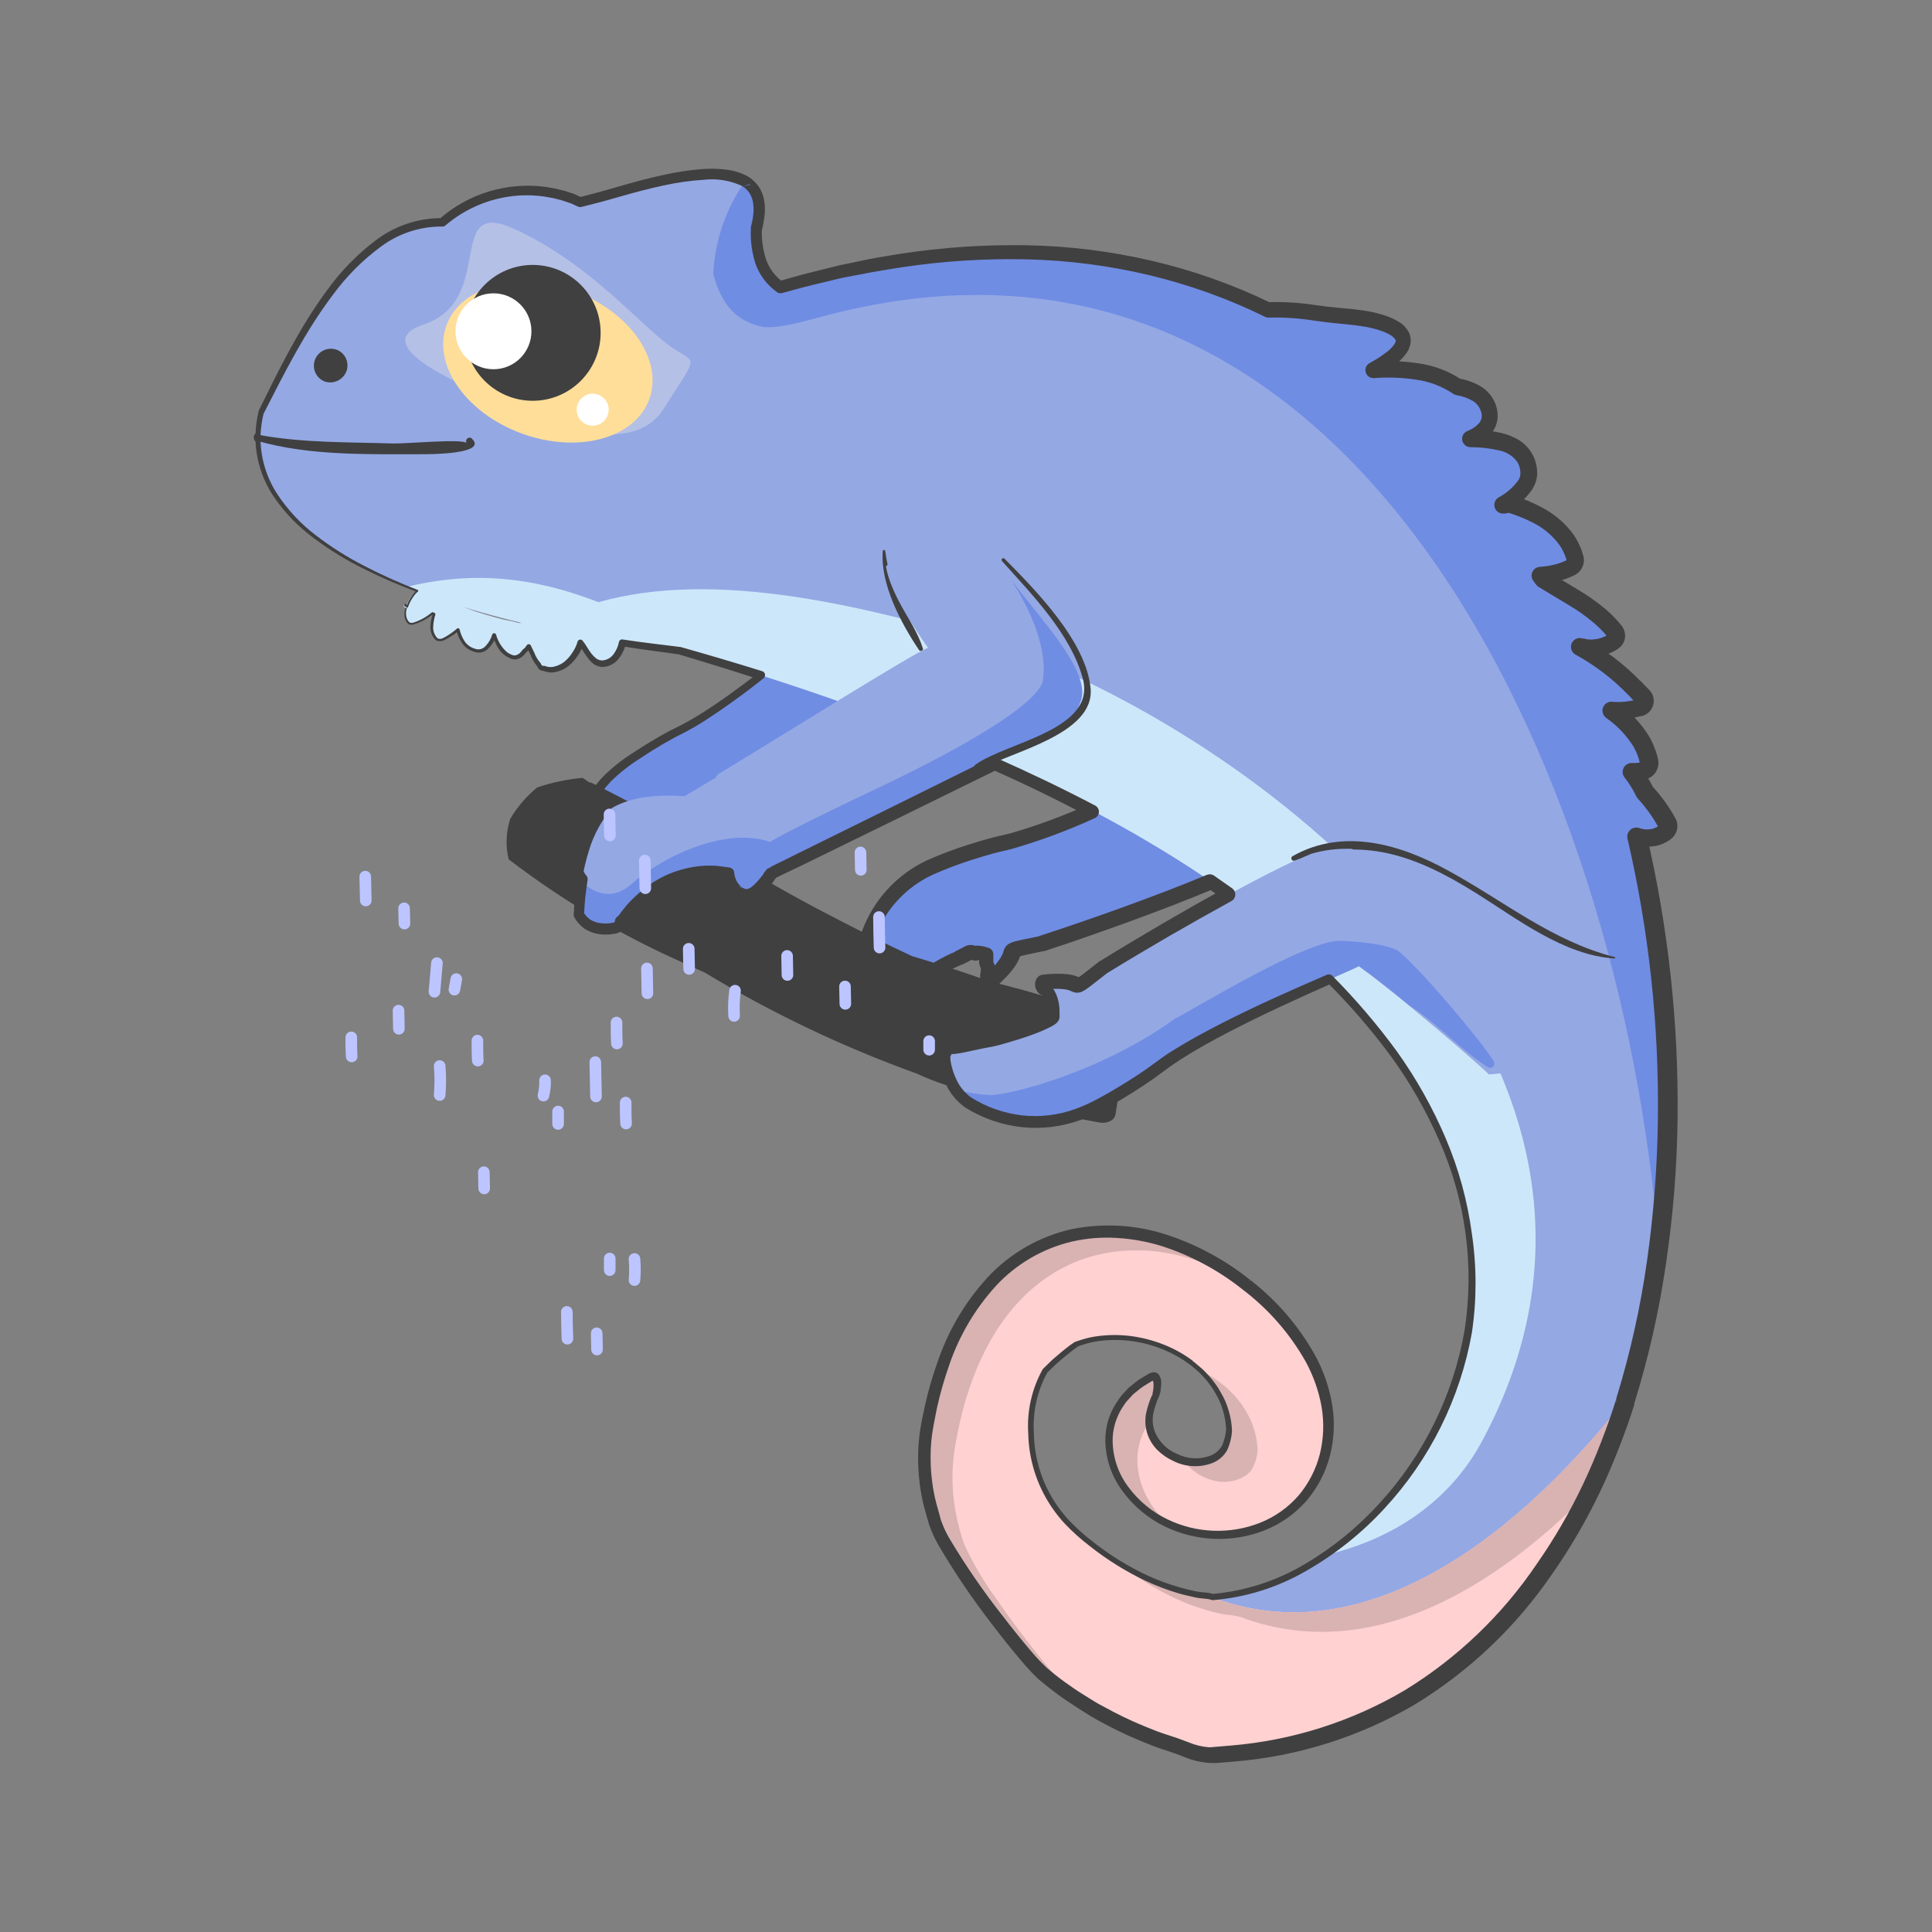 <?xml version="1.0" encoding="UTF-8"?>
<svg width="1500px" height="1500px" viewBox="0 0 1500 1500" version="1.1" xmlns="http://www.w3.org/2000/svg" xmlns:xlink="http://www.w3.org/1999/xlink">
    <rect x="0" y="0" width="1500" height="1500" fill="#808080" stroke="none"/>
    <!-- Generator: Sketch 63.1 (92452) - https://sketch.com -->
    <title>Animals / Chameleon</title>
    <desc>Created with Sketch.</desc>
    <g id="Animals-/-Chameleon" stroke="none" stroke-width="1" fill="none" fill-rule="evenodd">
        <g id="Parts-/-Back" fill="#FFFFFF" fill-opacity="0">
            <rect id="Rectangle" x="0" y="0" width="1500" height="1500"></rect>
        </g>
        <g id="Group" transform="translate(197, 131)">
            <path d="M280.172,565.858 C281.663,566.091 283.181,566.091 284.672,565.858 C287.165,560.519 290.179,555.44 293.672,550.693 C300.413,540.737 308.834,532.028 318.557,524.953 C320.627,523.108 322.787,521.263 324.947,519.418 C326.205,518.3 328.064,518.189 329.447,519.148 L330.932,518.068 C333.104,517.498 335.37,517.376 337.592,517.708 C337.957,518.946 338.227,520.21 338.402,521.488 C338.594,523.228 339.428,524.832 340.742,525.988 C341.366,527.906 341.67,529.912 341.642,531.928 C341.562,533.576 342.127,535.19 343.217,536.428 L346.952,533.188 C366.392,502.813 341.552,516.493 374.897,500.563 C380.837,497.053 502.292,421.048 519.887,396.118 C496.667,379.378 474.527,361.333 452.612,342.883 L452.882,344.323 C452.861,344.488 452.861,344.654 452.882,344.818 L452.882,345.628 C448.742,347.653 371.882,416.188 330.122,436.213 C312.311,445.235 295.456,456.03 279.812,468.433 C259.022,486.511 248.217,513.499 250.787,540.928 C252.767,558.118 277.787,566.488 280.172,565.858 Z" id="Path" fill="#708DE4" fill-rule="nonzero"></path>
            <path d="M496.667,645.508 C498.192,646.181 499.82,646.592 501.482,646.723 C505.53,641.793 510.051,637.271 514.982,633.223 C524.548,624.562 535.54,617.62 547.472,612.703 L555.572,608.518 C557.103,607.833 558.899,608.174 560.072,609.373 L561.872,608.608 C564.273,608.592 566.656,609.035 568.892,609.913 C569.026,611.305 569.026,612.707 568.892,614.098 C568.629,616.027 569.094,617.984 570.197,619.588 C570.364,621.736 570.166,623.897 569.612,625.978 C569.082,627.686 569.26,629.534 570.107,631.108 L574.832,628.678 C602.822,601.948 573.437,609.868 612.227,601.678 C619.337,599.563 765.227,551.053 790.067,529.678 C770.087,506.368 751.547,481.888 733.367,457.093 C733.367,457.588 733.367,458.128 733.367,458.623 C733.345,458.803 733.345,458.984 733.367,459.163 C733.345,459.463 733.345,459.764 733.367,460.063 C728.507,461.143 630.902,513.118 582.302,523.423 C561.438,528.33 541.117,535.31 521.642,544.258 C495.358,557.845 477.22,583.252 472.907,612.523 C469.802,630.433 494.012,645.553 496.667,645.508 Z" id="Path" fill="#708DE4" fill-rule="nonzero"></path>
            <path d="M408.422,91.873 C392.222,80.083 389.702,63.973 389.837,46.603 C409.052,-23.642 304.337,12.313 267.392,22.393 L253.082,26.038 C250.742,25.183 248.897,24.058 246.557,23.203 C212.091,10.449 173.407,17.619 145.802,41.878 C76.907,39.673 31.637,136.918 5.132,189.253 C-26.683,321.418 250.742,365.293 330.977,374.338 C1225.622,631.243 936.452,1098.838 744.527,1109.143 L744.527,1109.143 L710.642,1174.438 C1276.427,1377.838 1261.397,-156.797 408.422,91.873 Z" id="Path" fill="#94A8E4"></path>
            <path d="M408.422,91.873 C933.392,-61.532 1140.752,461.458 1090.937,838.558 C1061.822,465.823 853.112,7.138 445.547,113.653 C427.547,118.153 410.447,123.913 395.642,122.923 C377.867,119.053 364.142,109.423 356.762,81.748 C358.014,55.894 366.581,30.926 381.467,9.748 C390.827,15.913 394.967,27.298 389.837,46.378 C389.837,63.748 392.222,79.858 408.422,91.648 L408.422,91.873 Z" id="Path" fill="#708DE4"></path>
            <path d="M832.907,1076.248 C996.347,964.063 1091.747,593.038 330.977,374.248 C289.352,369.748 194.942,355.303 118.217,324.748 C160.472,314.443 207.857,313.138 267.572,336.538 C357.572,311.158 472.367,337.483 592.652,374.788 C804.152,455.518 1105.112,702.028 954.632,986.113 C929.072,1034.758 884.927,1063.603 833.132,1076.113 L832.907,1076.248 Z" id="Path" fill="#CDE7FA"></path>
            <path d="M63.767,140.338 C57.055,138.28 49.908,141.84 47.508,148.438 C45.109,155.035 48.3,162.356 54.767,165.088 C61.711,167.609 69.391,164.079 72.002,157.168 C73.191,153.864 73.003,150.22 71.48,147.055 C69.957,143.891 67.226,141.471 63.902,140.338 L63.767,140.338 Z" id="Path" fill="#404041"></path>
            <path d="M220.097,480.358 C211.754,487.189 204.672,495.429 199.172,504.703 C195.81,514.88 195.388,525.798 197.957,536.203 C239.772,568.204 285.222,595.15 333.362,616.483 L350.237,624.133 C402.309,655.614 457.373,681.858 514.622,702.478 C529.084,709.201 544.275,714.229 559.892,717.463 C577.292,722.713 594.767,727.393 612.317,731.503 C614.027,732.043 615.782,732.538 617.537,732.943 C618.177,733.053 618.831,733.053 619.472,732.943 C631.937,735.778 644.447,738.388 656.912,740.548 C661.412,741.358 668.162,739.693 669.107,734.023 C672.437,714.223 673.832,694.153 679.547,674.848 C680.938,669.915 678.202,664.761 673.337,663.148 C640.364,650.121 606.515,639.43 572.042,631.153 C565.337,628.813 558.542,626.428 551.882,624.178 C538.382,619.678 524.882,615.403 511.382,611.443 C486.137,599.743 461.342,587.098 436.772,574.138 C378.272,543.223 322.202,505.828 262.577,476.938 C261.905,476.601 261.168,476.417 260.417,476.398 C258.752,475.183 257.042,474.058 255.332,472.933 C243.336,474.018 231.51,476.51 220.097,480.358 L220.097,480.358 Z" id="Path" fill="#404041" fill-rule="nonzero"></path>
            <path d="M1097.552,508.123 C1092.835,499.398 1087.029,491.309 1080.272,484.048 C1077.533,478.408 1074.166,473.095 1070.237,468.208 C1073.115,468.344 1075.999,468.148 1078.832,467.623 C1082.06,466.844 1084.064,463.617 1083.332,460.378 C1079.957,443.818 1068.032,430.498 1054.262,420.418 C1061.49,421.007 1068.765,420.352 1075.772,418.483 C1077.614,418.071 1079.094,416.705 1079.652,414.901 C1080.21,413.098 1079.76,411.134 1078.472,409.753 C1076.897,408.133 1075.277,406.468 1073.612,404.848 C1073.127,404.116 1072.5,403.488 1071.767,403.003 C1059.401,390.203 1045.152,379.368 1029.512,370.873 C1038.085,373.298 1047.282,372.042 1054.892,367.408 C1056.395,366.589 1057.435,365.121 1057.707,363.43 C1057.98,361.74 1057.456,360.019 1056.287,358.768 C1045.592,346.578 1032.73,336.477 1018.352,328.978 C1012.637,325.648 1006.922,322.138 1001.162,318.763 C1000.352,317.653 999.542,316.573 998.732,315.523 C1006.963,315.104 1015.027,313.038 1022.447,309.448 C1024.961,308.131 1026.272,305.286 1025.642,302.518 C1019.567,279.073 996.302,266.023 972.632,259.318 C972.009,259.957 971.21,260.395 970.337,260.578 L969.257,260.578 C980.372,254.233 990.182,244.828 989.552,235.243 C988.157,213.868 967.052,209.188 944.057,209.053 C954.317,204.553 961.562,197.803 958.322,186.553 C955.307,176.023 945.407,171.343 934.022,169.228 C917.237,157.033 891.722,154.468 868.502,156.178 C885.062,147.178 903.737,132.913 882.362,122.338 C866.972,114.688 845.327,114.958 828.362,112.528 C808.517,109.648 788.222,107.218 768.557,112.078 C764.751,113.147 762.464,117.025 763.368,120.873 C764.273,124.72 768.049,127.172 771.932,126.433 C773.417,126.028 774.947,125.758 776.432,125.443 C776.616,128.366 778.585,130.872 781.382,131.743 C783.299,132.452 785.176,133.264 787.007,134.173 C786.912,136.056 787.653,137.884 789.032,139.168 C800.642,150.958 814.637,159.778 828.002,169.453 C826.486,172.793 827.586,176.74 830.612,178.813 C846.272,189.208 859.502,205.543 877.232,212.698 C878.687,213.287 880.193,213.739 881.732,214.048 C881.949,217.32 884.009,220.183 887.042,221.428 C888.008,223.991 890.384,225.751 893.117,225.928 C896.417,229.828 899.837,233.608 903.377,237.268 C914.762,252.118 925.337,269.623 945.722,268.768 C948.052,268.624 950.36,268.232 952.607,267.598 C958.897,281.047 967.572,293.244 978.212,303.598 C976.811,304.809 975.974,306.544 975.897,308.393 C975.82,310.243 976.511,312.041 977.807,313.363 C977.258,314.858 977.441,316.524 978.302,317.863 C986.807,331.363 996.302,344.233 1004.672,357.733 C1005.019,358.272 1005.444,358.758 1005.932,359.173 L1005.932,359.173 C1005.902,361.585 1007.4,363.751 1009.667,364.573 L1010.792,367.408 C1010.814,368.153 1011.12,368.861 1011.647,369.388 L1012.052,370.243 C1011.039,370.8 1010.313,371.762 1010.055,372.888 C1009.797,374.014 1010.033,375.197 1010.702,376.138 C1019.027,387.568 1024.697,403.408 1035.812,412.633 L1035.812,412.633 L1035.812,412.633 C1036.111,413.036 1036.476,413.386 1036.892,413.668 C1035.932,414.93 1036.152,416.725 1037.387,417.718 L1040.537,420.463 C1039.297,421.642 1039.088,423.543 1040.042,424.963 C1043.865,432.33 1047.056,440.008 1049.582,447.913 C1048.034,448.984 1047.19,450.811 1047.377,452.683 C1049.68,467.86 1049.574,483.305 1047.062,498.448 C1046.258,501.205 1047.378,504.162 1049.807,505.693 C1063.307,512.938 1079.282,525.808 1094.582,515.368 C1097.348,514.134 1098.656,510.944 1097.552,508.123 L1097.552,508.123 Z M944.822,253.783 C945.047,252.613 945.362,251.443 945.632,250.318 C946.22,250.877 946.887,251.347 947.612,251.713 C948.309,252.186 949.066,252.564 949.862,252.838 C948.211,253.293 946.525,253.609 944.822,253.783 L944.822,253.783 Z" id="Shape" fill="#708DE4" fill-rule="nonzero"></path>
            <path d="M118.037,341.488 C117.497,340.903 117.002,340.273 116.507,339.688 C116.012,339.103 116.507,339.688 116.507,339.418 L116.507,338.653 C117.002,339.283 117.452,339.958 117.992,340.588 C119.358,336.55 121.481,332.808 124.247,329.563 C125.235,328.385 126.527,327.498 127.982,326.998 C130.502,325.738 133.697,325.288 134.597,326.998 C134.899,327.565 135.245,328.106 135.632,328.618 C137.882,326.998 141.077,326.053 142.607,327.538 C154.127,339.013 174.107,344.818 193.997,350.038 C197.956,350.713 201.877,351.599 205.742,352.693 L205.742,352.693 C209.173,352.708 212.602,352.482 216.002,352.018 C217.199,351.725 218.449,351.725 219.647,352.018 C228.432,351.255 237.282,352.047 245.792,354.358 C255.872,356.203 266.987,357.463 276.887,359.623 C279.362,359.623 281.882,359.623 284.447,359.623 C287.012,359.623 288.002,360.928 287.282,362.413 L287.282,362.413 C286.112,367.543 285.212,375.913 278.282,381.358 C274.421,385.073 268.416,385.38 264.197,382.078 C260.58,378.66 257.541,374.678 255.197,370.288 C254.972,369.883 254.207,368.983 253.352,367.813 C250.968,375.823 245.648,382.637 238.457,386.893 C234.324,389.227 229.351,389.542 224.957,387.748 C223.762,387.922 222.574,387.398 221.897,386.398 L220.952,384.688 C218.875,382.297 217.272,379.533 216.227,376.543 C215.086,374.562 214.122,372.484 213.347,370.333 L211.997,372.178 C211.476,372.859 210.836,373.439 210.107,373.888 C209.522,374.608 208.982,375.328 208.397,376.003 C206.488,378.353 203.46,379.488 200.477,378.973 C191.477,375.778 189.182,368.713 186.437,361.828 C185.43,365.35 183.54,368.557 180.947,371.143 C178.965,373.421 175.974,374.553 172.982,374.158 C163.487,372.313 160.202,365.158 158.312,357.598 C154.95,360.476 151.266,362.953 147.332,364.978 C145.589,365.974 143.45,365.974 141.707,364.978 C136.577,360.028 137.657,352.873 139.862,345.403 L138.602,344.773 C134.404,348.347 129.541,351.054 124.292,352.738 C122.896,353.309 121.314,353.192 120.017,352.423 C117.468,349.386 116.715,345.227 118.037,341.488 L118.037,341.488 Z" id="Path" fill="#CDE7FA" fill-rule="nonzero"></path>
            <path d="M4.052,206.668 C38.747,213.013 73.622,212.203 108.677,213.328 C117.677,213.598 163.127,209.368 165.197,213.058 C163.757,210.448 166.907,207.253 169.292,209.503 C182.432,221.788 134.867,221.653 132.527,221.653 C90.317,221.653 43.742,223.048 3.152,211.393 C1.847,211.145 0.991,209.886 1.239,208.581 C1.488,207.276 2.747,206.42 4.052,206.668 Z" id="Path" fill="#404041" fill-rule="nonzero"></path>
            <path d="M744.437,1109.233 C740.547,1108.313 736.589,1107.711 732.602,1107.433 C719.119,1104.824 706.013,1100.546 693.587,1094.698 L693.587,1094.698 L686.927,1091.503 C668.322,1081.918 651.134,1069.803 635.852,1055.503 L633.692,1053.343 C623.663,1043.235 615.807,1031.184 610.607,1017.928 C606.831,1008.248 604.541,998.053 603.812,987.688 C602.417,968.563 604.982,948.403 614.567,933.058 C615.872,931.573 618.572,928.963 621.767,926.083 C627.113,921.227 632.765,916.718 638.687,912.583 C641.235,911.539 643.851,910.667 646.517,909.973 C656.314,907.573 666.436,906.782 676.487,907.633 C693.964,909.03 710.776,914.954 725.267,924.823 L726.752,925.858 C727.202,926.218 727.697,926.533 728.147,926.938 C728.492,927.136 728.81,927.378 729.092,927.658 C738.173,934.466 745.564,943.273 750.692,953.398 C754.743,961.351 757.031,970.085 757.397,979.003 C757.181,984.762 755.459,990.364 752.402,995.248 C751.447,996.489 750.344,997.607 749.117,998.578 C741.03,1004.226 730.741,1005.696 721.397,1002.538 C710.912,999.744 702.169,992.513 697.457,982.738 C692.957,971.578 696.062,962.623 699.977,952.858 C701.102,952.138 704.747,933.688 696.467,938.053 C649.037,963.343 657.497,1017.478 697.502,1044.433 C699.576,1045.879 701.724,1047.216 703.937,1048.438 C750.512,1074.403 814.322,1056.853 830.792,1002.133 C836.355,983.426 836.041,963.462 829.892,944.938 C827.357,937.023 824.072,929.369 820.082,922.078 C813.345,909.981 805.154,898.752 795.692,888.643 C773.389,864.432 745.769,845.731 715.007,834.013 L711.947,833.023 C704.925,830.564 697.737,828.609 690.437,827.173 C683.49,825.796 676.451,824.938 669.377,824.608 L665.192,824.608 C651.569,824.275 637.987,826.222 625.007,830.368 L623.747,830.728 C615.144,833.599 606.9,837.449 599.177,842.203 C563.177,864.118 535.547,906.868 523.667,971.713 C519.397,992.954 519.827,1014.872 524.927,1035.928 C526.164,1041.22 527.666,1046.447 529.427,1051.588 L530.102,1053.433 C536.935,1067.99 545.132,1081.867 554.582,1094.878 C575.687,1125.568 603.542,1160.218 614.162,1169.128 C625.397,1178.447 637.343,1186.873 649.892,1194.328 C670.076,1206.421 691.595,1216.131 714.017,1223.263 C724.097,1226.548 734.087,1231.903 744.482,1231.363 C949.772,1220.968 1033.922,1055.863 1065.197,956.863 C1069.292,943.723 916.922,1174.213 744.437,1109.233 Z" id="Path" fill="#FFD1D1" fill-rule="nonzero"></path>
            <path d="M732.602,1107.433 C719.119,1104.824 706.013,1100.546 693.587,1094.698 L693.587,1094.698 L686.927,1091.503 C682.067,1089.028 677.297,1086.328 672.617,1083.493 C683.838,1092.352 695.895,1100.099 708.617,1106.623 C710.777,1107.748 713.117,1108.828 715.277,1109.863 L715.277,1109.863 C727.711,1115.69 740.814,1119.968 754.292,1122.598 C758.279,1122.873 762.238,1123.475 766.127,1124.398 C876.782,1166.068 979.157,1086.193 1037.207,1027.018 C1048.173,1004.373 1057.468,980.956 1065.017,956.953 C1069.157,943.723 916.787,1174.213 744.302,1109.233 C740.456,1108.32 736.544,1107.718 732.602,1107.433 L732.602,1107.433 Z" id="Path" fill="#D9B2B2" fill-rule="nonzero"></path>
            <path d="M703.892,1048.663 C705.332,1049.473 706.817,1050.238 708.392,1050.958 C685.487,1029.133 678.512,996.958 695.342,973.153 C695.395,966.219 696.93,959.377 699.842,953.083 C700.967,952.363 704.612,933.913 696.332,938.278 C648.902,963.568 657.362,1017.703 697.367,1044.658 C699.47,1046.107 701.648,1047.443 703.892,1048.663 L703.892,1048.663 Z" id="Path" fill="#D9B2B2" fill-rule="nonzero"></path>
            <path d="M635.942,1184.338 C625.322,1175.338 597.467,1140.823 576.362,1110.133 C566.906,1097.134 558.723,1083.255 551.927,1068.688 C551.657,1068.058 551.432,1067.428 551.207,1066.843 C549.431,1061.707 547.929,1056.479 546.707,1051.183 C541.563,1030.134 541.118,1008.21 545.402,986.968 C557.282,922.123 585.047,879.373 620.912,857.458 C628.635,852.704 636.879,848.854 645.482,845.983 L646.742,845.578 C659.74,841.447 673.337,839.515 686.972,839.863 L691.112,839.863 C698.188,840.171 705.229,841.028 712.172,842.428 C719.471,843.848 726.659,845.788 733.682,848.233 L736.742,849.268 C748.474,853.587 759.75,859.059 770.402,865.603 C753.664,852.272 734.942,841.644 714.917,834.103 L711.857,833.113 C704.835,830.654 697.647,828.699 690.347,827.263 C683.4,825.886 676.361,825.028 669.287,824.698 L665.102,824.698 C651.479,824.365 637.897,826.312 624.917,830.458 L623.657,830.818 C615.054,833.689 606.81,837.539 599.087,842.293 C563.087,864.208 535.457,906.958 523.577,971.803 C519.307,993.044 519.737,1014.962 524.837,1036.018 C526.074,1041.31 527.576,1046.537 529.337,1051.678 L530.012,1053.523 C536.845,1068.08 545.042,1081.957 554.492,1094.968 C575.597,1125.658 603.452,1160.308 614.072,1169.218 C623.54,1177.062 633.522,1184.263 643.952,1190.773 C641.297,1188.703 638.597,1186.543 635.942,1184.338 Z" id="Path" fill="#D9B2B2" fill-rule="nonzero"></path>
            <path d="M750.647,953.623 C754.698,961.576 756.986,970.31 757.352,979.228 C757.136,984.987 755.414,990.589 752.357,995.473 C751.402,996.714 750.299,997.832 749.072,998.803 C741.192,1004.278 731.22,1005.791 722.072,1002.898 C727.276,1010.158 734.774,1015.453 743.357,1017.928 C752.708,1021.073 762.998,1019.587 771.077,1013.923 C772.328,1012.964 773.447,1011.844 774.407,1010.593 C777.431,1005.713 779.137,1000.131 779.357,994.393 C778.991,985.475 776.703,976.741 772.652,968.788 C767.524,958.663 760.133,949.856 751.052,943.048 C750.759,942.767 750.443,942.511 750.107,942.283 L748.712,941.248 L747.272,940.213 C743.579,937.708 739.731,935.439 735.752,933.418 C741.862,939.229 746.903,946.068 750.647,953.623 L750.647,953.623 Z" id="Path" fill="#D9B2B2" fill-rule="nonzero"></path>
            <path d="M488.387,296.893 C488.387,295.858 490.187,295.543 490.322,296.893 C492.233,311.711 496.662,326.093 503.417,339.418 C508.727,350.398 515.882,360.748 519.527,372.403 C520.157,374.338 517.457,375.058 516.467,373.618 C502.562,352.828 486.362,322.498 488.387,296.893 Z" id="Path" fill="#404041" fill-rule="nonzero"></path>
            <path d="M252.767,579.178 C254.947,583.152 258.358,586.31 262.487,588.178 C263.333,588.594 264.224,588.911 265.142,589.123 C268.525,590.126 272.07,590.462 275.582,590.113 C277.067,590.113 278.552,589.798 280.082,589.528 C282.904,589.178 285.056,586.835 285.167,583.993 C286.115,583.464 286.931,582.725 287.552,581.833 C290.584,577.51 293.971,573.446 297.677,569.683 C298.855,568.43 300.102,567.243 301.412,566.128 C310.019,558.237 320.248,552.324 331.382,548.803 C332.856,548.271 334.358,547.821 335.882,547.453 C337.464,547.02 339.072,546.69 340.697,546.463 C346.631,545.376 352.677,545.028 358.697,545.428 L358.922,545.428 C362.098,545.645 365.256,546.081 368.372,546.733 L368.867,546.733 C368.609,547.584 368.609,548.493 368.867,549.343 C369.052,549.943 369.278,550.529 369.542,551.098 C370.907,555.143 373.331,558.748 376.562,561.538 L376.562,561.538 C377.11,562.013 377.734,562.393 378.407,562.663 C379.804,563.347 381.354,563.657 382.907,563.563 C390.332,563.248 399.512,550.063 399.647,549.208 C400.592,548.218 401.402,547.093 402.257,546.013 C402.842,546.013 623.612,437.428 633.422,432.073 C634.967,431.267 636.143,429.898 636.707,428.248 C637.348,426.722 637.786,425.119 638.012,423.478 C640.847,405.883 626.717,374.608 609.842,346.618 C603.08,335.324 595.735,324.389 587.837,313.858 C583.337,307.963 579.242,302.788 575.552,298.738 C560.756,294.114 545.527,291.008 530.102,289.468 C524.18,290.843 518.395,292.756 512.822,295.183 C504.853,298.558 497.435,303.108 490.817,308.683 C494.147,328.618 510.797,353.683 523.487,371.953 C512.102,376.183 413.237,438.193 367.067,466.138 C366.624,466.353 366.202,466.61 365.807,466.903 L361.577,469.468 C361.049,469.739 360.576,470.106 360.182,470.548 C359.535,471.16 359.042,471.916 358.742,472.753 C350.642,477.613 342.542,482.413 334.442,487.153 C314.462,485.848 294.212,487.153 278.372,496.153 C270.165,505.724 264.035,516.895 260.372,528.958 C257.835,537.004 255.924,545.233 254.657,553.573 C253.597,562.071 252.966,570.617 252.767,579.178 Z" id="Path" fill="#94A8E4" fill-rule="nonzero"></path>
            <path d="M252.767,579.178 C254.947,583.152 258.358,586.31 262.487,588.178 C263.333,588.594 264.224,588.911 265.142,589.123 L265.142,589.123 C268.511,590.116 272.037,590.467 275.537,590.158 C277.022,590.158 278.507,589.843 280.037,589.573 C282.859,589.223 285.011,586.88 285.122,584.038 C286.07,583.509 286.886,582.77 287.507,581.878 C290.539,577.555 293.926,573.491 297.632,569.728 C298.81,568.475 300.057,567.288 301.367,566.173 C309.974,558.282 320.203,552.369 331.337,548.848 C332.811,548.316 334.313,547.866 335.837,547.498 C337.419,547.065 339.027,546.735 340.652,546.508 C346.589,545.445 352.632,545.098 358.652,545.473 L358.877,545.473 C362.051,545.712 365.207,546.148 368.327,546.778 C368.565,549.387 369.266,551.931 370.397,554.293 C371.801,557.273 373.995,559.81 376.742,561.628 L376.742,561.628 C377.137,561.897 377.559,562.123 378.002,562.303 C378.18,562.342 378.364,562.342 378.542,562.303 C378.521,562.392 378.521,562.485 378.542,562.573 C379.939,563.257 381.489,563.567 383.042,563.473 C390.467,563.158 399.647,549.973 399.782,549.118 C400.727,548.128 401.537,547.003 402.392,545.923 C402.977,545.923 623.747,437.338 633.557,431.983 C635.449,429.341 636.963,426.449 638.057,423.388 C639.902,419.248 641.522,414.973 641.792,414.388 C648.767,397.963 630.182,372.403 609.887,346.888 C602.417,337.483 594.677,327.988 587.882,318.988 C589.592,321.778 618.797,363.988 612.407,398.818 C603.002,423.973 508.907,469.333 483.932,481.123 C468.902,488.278 411.212,515.728 400.907,522.703 C368.912,511.408 320.852,530.758 291.512,556.858 C277.157,568.333 263.657,561.853 254.882,553.798 C253.754,562.218 253.048,570.688 252.767,579.178 Z" id="Path" fill="#708DE4" fill-rule="nonzero"></path>
            <path d="M278.867,496.333 C294.707,487.333 314.867,486.028 334.937,487.333 C343.037,482.593 351.137,477.793 359.237,472.933 C359.537,472.096 360.03,471.34 360.677,470.728 L366.302,467.083 C366.697,466.79 367.119,466.533 367.562,466.318 C410.312,440.443 498.062,385.318 519.977,374.023 C528.711,373.269 537.506,373.708 546.122,375.328 C535.502,382.708 365.312,501.868 361.622,503.038 C330.122,502.003 272.297,521.893 258.122,540.253 C259.562,528.328 270.767,505.333 278.867,496.333 Z" id="Path" fill="#94A8E4" fill-rule="nonzero" style="mix-blend-mode: overlay;"></path>
            <path d="M560.342,462.673 C584.507,445.213 654.527,435.673 643.637,395.623 C634.367,361.378 604.172,330.463 580.997,304.678 C580.475,304.144 580.485,303.288 581.019,302.766 C581.554,302.244 582.41,302.254 582.932,302.788 C607.367,327.538 645.932,366.553 649.712,403.048 C653.492,439.543 586.712,452.818 562.727,466.993 C559.892,468.523 557.867,464.338 560.342,462.673 Z" id="Path" fill="#404041" fill-rule="nonzero"></path>
            <path d="M540.767,706.123 C543.734,714.005 549.061,720.778 556.022,725.518 C582.654,742.076 615.622,744.822 644.627,732.898 C665.244,723.258 684.842,711.575 703.127,698.023 C744.752,665.758 853.697,622.378 857.882,619.183 C858.107,619.403 858.365,619.585 858.647,619.723 L859.097,620.083 C868.097,626.518 882.137,637.498 896.672,649.513 C924.077,672.013 953.957,697.933 958.952,703.153 C1005.122,700.858 1046.207,667.648 1032.122,610.768 C1019.567,600.643 895.502,547.363 854.057,529.768 L849.152,527.743 L842.672,525.088 C835.181,526.214 827.891,528.412 821.027,531.613 C770.312,552.493 666.002,616.123 660.287,619.813 C643.952,632.503 642.287,634.528 639.587,633.808 C636.887,633.088 633.647,629.308 612.902,631.603 C612.065,632.12 611.707,633.155 612.047,634.078 C612.222,635.154 612.782,636.129 613.622,636.823 C619.877,639.118 621.947,651.448 620.867,657.883 C620.192,661.663 581.672,675.163 568.262,676.873 C561.737,678.043 546.437,682.228 539.462,682.048 C538.625,683.256 537.959,684.574 537.482,685.963 L537.167,686.818 C536.267,688.123 537.032,696.673 540.767,706.123 Z" id="Path" fill="#94A8E4" fill-rule="nonzero"></path>
            <path d="M806.537,533.728 C846.272,511.228 891.002,524.728 928.037,545.293 C971.147,568.918 1008.137,599.653 1056.647,612.073 C1056.898,612.145 1057.071,612.375 1057.071,612.636 C1057.071,612.897 1056.898,613.127 1056.647,613.198 C1016.867,610.633 981.002,582.328 948.422,562.033 C902.387,533.368 860.852,517.708 807.932,537.283 C807.005,537.482 806.071,536.981 805.725,536.098 C805.378,535.216 805.722,534.213 806.537,533.728 Z" id="Path" fill="#404041" fill-rule="nonzero"></path>
            <path d="M647.867,639.433 C655.157,634.933 828.407,552.853 853.247,532.288 C853.932,531.68 854.255,530.762 854.102,529.858 C854.012,528.845 853.184,528.055 852.167,528.013 L849.197,528.013 C839.68,527.88 830.198,529.185 821.072,531.883 C770.357,552.763 666.047,616.393 660.332,620.083 C643.997,632.773 642.332,634.798 639.632,634.078 C639.36,636.157 640.305,638.207 642.062,639.35 C643.82,640.493 646.077,640.525 647.867,639.433 L647.867,639.433 Z" id="Path" fill="#94A8E4" fill-rule="nonzero" style="mix-blend-mode: overlay;"></path>
            <path d="M537.527,686.053 C538.037,686.386 538.628,686.573 539.237,686.593 C566.125,689.65 593.268,683.699 616.412,669.673 C623.747,664.903 632.522,659.368 630.947,649.918 C629.777,643.033 618.482,635.878 612.092,634.168 C612.267,635.244 612.827,636.219 613.667,636.913 C619.922,639.208 621.992,651.538 620.912,657.973 C620.237,661.753 581.717,675.253 568.307,676.963 C561.782,678.133 546.482,682.318 539.507,682.138 C538.67,683.346 538.004,684.664 537.527,686.053 Z" id="Path" fill="#94A8E4" fill-rule="nonzero" style="mix-blend-mode: overlay;"></path>
            <path d="M572.537,719.173 C588.062,718.903 658.037,701.173 714.602,660.313 C730.487,652.168 819.767,597.313 844.607,599.518 C846.542,599.518 876.107,600.643 887.627,606.763 C902.162,616.663 955.127,679.573 962.732,693.118 C963.496,694.409 963.288,696.054 962.227,697.114 C961.167,698.175 959.523,698.382 958.232,697.618 C937.172,684.118 918.587,663.373 896.852,649.333 C882.317,637.318 868.412,626.338 859.277,619.903 L858.827,619.543 C858.545,619.405 858.287,619.223 858.062,619.003 C853.877,622.198 744.932,665.578 703.307,697.843 C685.022,711.395 665.424,723.078 644.807,732.718 C615.802,744.642 582.834,741.896 556.202,725.338 C552.041,722.7 548.508,719.183 545.852,715.033 C554.538,717.524 563.504,718.915 572.537,719.173 Z" id="Path" fill="#708DE4" fill-rule="nonzero"></path>
            <path d="M208.352,186.733 C208.352,186.733 74.702,140.203 131.852,120.988 C189.002,101.773 147.692,21.988 201.872,46.558 C256.052,71.128 292.682,113.023 318.062,133.813 C343.442,154.603 348.617,138.313 318.377,186.193 C290.252,230.968 208.352,186.733 208.352,186.733 Z" id="Path" fill="#B5C0E6" fill-rule="nonzero" style="mix-blend-mode: multiply;"></path>
            <ellipse id="Oval" fill="#FFDE99" fill-rule="nonzero" transform="translate(228.354, 150.312) rotate(-70) translate(-228.354, -150.312) " cx="228.354" cy="150.312" rx="58.86" ry="83.79"></ellipse>
            <circle id="Oval" fill="#404041" fill-rule="nonzero" cx="216.587" cy="127.423" r="52.74"></circle>
            <circle id="Oval" fill="#FFFFFF" fill-rule="nonzero" cx="186.122" cy="126.208" r="29.475"></circle>
            <circle id="Oval" fill="#FFFFFF" fill-rule="nonzero" cx="263.162" cy="187.093" r="12.42"></circle>
            <path d="M118.712,341.668 C117.973,344.178 118.052,346.857 118.937,349.318 C119.412,350.442 120.117,351.454 121.007,352.288 C122.076,352.714 123.268,352.714 124.337,352.288 C129.464,350.585 134.215,347.912 138.332,344.413 C138.632,344.216 139.021,344.216 139.322,344.413 L139.322,344.413 L140.537,344.998 C140.972,345.185 141.188,345.677 141.032,346.123 C140.046,349.215 139.471,352.422 139.322,355.663 C139.149,358.744 140.2,361.769 142.247,364.078 C142.877,364.798 142.877,364.753 143.642,364.933 C144.327,365.044 145.026,365.044 145.712,364.933 C147.161,364.373 148.548,363.665 149.852,362.818 C152.648,361.161 155.284,359.248 157.727,357.103 C157.964,356.862 158.288,356.725 158.627,356.725 C158.965,356.725 159.29,356.862 159.527,357.103 C159.659,357.242 159.752,357.412 159.797,357.598 C160.577,360.977 161.948,364.192 163.847,367.093 C165.766,369.81 168.563,371.781 171.767,372.673 C174.727,373.816 178.086,372.927 180.092,370.468 C182.427,368.05 184.141,365.1 185.087,361.873 C185.162,361.463 185.402,361.102 185.75,360.872 C186.098,360.643 186.525,360.566 186.932,360.658 C187.457,360.755 187.897,361.111 188.102,361.603 C189.553,366.927 192.524,371.712 196.652,375.373 C197.709,376.143 198.858,376.777 200.072,377.263 C200.592,377.499 201.135,377.679 201.692,377.803 C202.196,377.909 202.717,377.909 203.222,377.803 C204.369,377.525 205.444,377.003 206.372,376.273 C207.308,375.369 208.152,374.375 208.892,373.303 L208.892,373.303 C209.021,373.159 209.173,373.038 209.342,372.943 C209.849,372.624 210.304,372.23 210.692,371.773 L212.042,369.883 C212.321,369.495 212.745,369.233 213.218,369.157 C213.691,369.081 214.174,369.197 214.562,369.478 C214.803,369.659 215.002,369.889 215.147,370.153 L215.147,370.153 L217.937,376.048 L217.937,376.048 L217.937,376.048 C218.981,378.786 220.505,381.316 222.437,383.518 L222.707,383.878 L222.707,383.878 L223.382,385.138 L223.697,385.678 L223.697,385.678 C224.09,385.91 224.549,386.005 225.002,385.948 C225.267,385.876 225.547,385.876 225.812,385.948 L225.812,385.948 C228.406,387.055 231.311,387.199 234.002,386.353 C236.86,385.62 239.51,384.234 241.742,382.303 C244.023,380.266 246.007,377.918 247.637,375.328 C249.321,372.831 250.597,370.082 251.417,367.183 C251.746,366.017 252.939,365.321 254.117,365.608 C254.546,365.75 254.933,365.998 255.242,366.328 L255.242,366.328 C257.942,369.568 259.742,373.393 262.082,376.363 C263.206,377.794 264.489,379.093 265.907,380.233 C267.217,381.187 268.786,381.72 270.407,381.763 C273.823,381.616 277.001,379.969 279.092,377.263 C281.349,374.346 282.89,370.94 283.592,367.318 C283.862,366.066 285.075,365.251 286.337,365.473 L286.337,365.473 C301.142,367.813 315.992,369.343 330.842,371.278 L330.842,371.278 L331.247,371.278 C352.532,377.308 373.727,383.518 394.832,390.133 C396.483,390.67 397.388,392.441 396.857,394.093 C396.68,394.699 396.318,395.234 395.822,395.623 L395.822,395.623 C380.769,407.654 365.119,418.918 348.932,429.373 C344.837,431.938 340.607,434.413 336.287,436.753 C331.967,439.093 327.737,440.983 323.642,443.368 C315.362,447.868 307.262,452.998 299.387,458.218 C291.491,463.204 284.145,469.011 277.472,475.543 C271.101,482.154 265.843,489.752 261.902,498.043 C258.055,506.357 255.622,515.254 254.702,524.368 C254.267,528.93 254.192,533.52 254.477,538.093 C254.468,540.097 254.787,542.088 255.422,543.988 C256.13,545.819 257.134,547.522 258.392,549.028 C259.095,549.952 259.388,551.123 259.202,552.268 C257.758,561.207 256.841,570.222 256.457,579.268 L255.917,576.973 C257.203,579.338 259.02,581.372 261.227,582.913 C263.497,584.342 266.042,585.277 268.697,585.658 C271.559,586.105 274.474,586.105 277.337,585.658 C279.092,585.433 279.677,585.253 279.947,584.983 C280.277,584.705 280.46,584.29 280.442,583.858 L280.442,583.858 C280.586,582.407 281.425,581.116 282.692,580.393 C283.03,580.186 283.322,579.91 283.547,579.583 L285.302,577.108 C286.562,575.443 287.867,573.778 289.217,572.158 C292.033,568.98 295.038,565.974 298.217,563.158 C304.499,557.43 311.578,552.64 319.232,548.938 C323.078,547.118 327.066,545.613 331.157,544.438 C335.264,543.208 339.462,542.305 343.712,541.738 C347.962,541.169 352.252,540.959 356.537,541.108 C360.677,541.108 365.042,542.053 369.317,542.503 C371.28,542.826 372.799,544.4 373.052,546.373 L373.052,546.778 C373.27,549.035 373.944,551.224 375.032,553.213 C376.026,555.117 377.48,556.741 379.262,557.938 L380.162,558.658 C379.206,557.696 377.866,557.217 376.517,557.353 L379.982,558.433 C380.906,559.098 382.048,559.387 383.177,559.243 C384.713,558.825 386.13,558.054 387.317,556.993 C388.935,555.616 390.44,554.111 391.817,552.493 C392.537,551.638 393.257,550.783 393.887,549.928 L394.832,548.623 L395.237,547.993 L395.237,547.993 C395.063,548.346 394.957,548.727 394.922,549.118 L396.092,546.688 L398.522,543.673 L401.987,541.918 C401.987,541.918 401.402,541.918 401.537,541.918 L402.887,541.288 L405.587,539.938 L410.942,537.328 L421.697,531.973 L443.207,521.353 L486.272,500.113 L572.312,457.543 C573.742,456.895 575.382,456.895 576.812,457.543 C602.642,469.018 628.202,481.258 653.312,494.443 C654.584,495.105 655.54,496.245 655.971,497.613 C656.401,498.98 656.27,500.463 655.607,501.733 C655.037,502.826 654.118,503.697 652.997,504.208 C632.359,513.645 611.063,521.571 589.277,527.923 C583.517,529.453 578.342,530.398 573.077,531.928 C567.812,533.458 562.502,535.033 557.237,536.698 C546.809,540.016 536.577,543.922 526.592,548.398 C507.387,557.48 492.188,573.303 483.887,592.858 C481.879,597.711 480.283,602.723 479.117,607.843 C478.802,609.148 478.532,610.408 478.307,611.713 C478.074,612.871 477.923,614.044 477.857,615.223 C477.748,617.255 478.038,619.288 478.712,621.208 C480.479,625.58 483.183,629.512 486.632,632.728 C488.448,634.468 490.371,636.091 492.392,637.588 C493.427,638.263 494.417,638.983 495.452,639.568 L496.892,640.378 L497.342,640.378 L497.342,640.378 L496.982,640.378 C496.67,640.312 496.348,640.312 496.037,640.378 L498.422,640.828 C499.384,641.238 500.399,641.51 501.437,641.638 L496.442,643.798 C499.642,639.812 503.148,636.081 506.927,632.638 L512.462,627.823 C514.352,626.113 516.332,624.538 518.357,623.008 C526.43,616.896 535.245,611.83 544.592,607.933 L544.142,607.933 L550.442,604.693 L552.017,603.883 C552.531,603.589 553.073,603.347 553.637,603.163 C554.378,602.904 555.149,602.737 555.932,602.668 C558.74,602.527 561.486,603.534 563.537,605.458 L557.192,604.423 L558.857,603.703 L558.857,603.703 C559.542,603.411 560.273,603.244 561.017,603.208 C564.185,603.168 567.331,603.733 570.287,604.873 L570.602,604.873 C572.836,605.67 574.307,607.812 574.247,610.183 L574.247,613.333 L574.247,615.628 C574.23,616.013 574.341,616.393 574.562,616.708 L574.562,616.708 C575.157,617.601 575.47,618.651 575.462,619.723 C575.609,622.261 575.396,624.806 574.832,627.283 L574.517,628.318 L574.517,628.318 L574.517,628.318 C574.472,628.526 574.472,628.741 574.517,628.948 L566.372,626.248 L570.872,623.818 L569.477,624.808 L573.617,620.623 C574.877,619.228 576.182,617.788 577.352,616.123 C578.483,614.702 579.506,613.198 580.412,611.623 C580.772,610.948 581.132,610.273 581.447,609.598 C581.762,608.923 581.852,608.428 582.302,607.033 C582.302,606.583 582.527,606.313 582.797,605.728 C583.116,605.043 583.508,604.395 583.967,603.793 C584.841,602.748 585.931,601.903 587.162,601.318 C588.503,600.671 589.905,600.159 591.347,599.788 C593.552,599.248 595.622,598.798 597.647,598.393 L609.797,595.918 L609.302,595.918 C620.057,592.453 631.262,588.628 642.197,584.893 C653.132,581.158 664.157,577.243 675.092,573.283 C696.917,565.363 718.697,557.128 740.027,548.218 L740.027,548.218 C741.856,547.492 743.925,547.71 745.562,548.803 L759.647,558.703 C762.25,560.567 762.871,564.177 761.042,566.803 C760.557,567.544 759.891,568.149 759.107,568.558 L759.107,568.558 C742.727,577.558 726.467,586.723 710.327,596.053 L686.162,610.273 C678.197,615.043 670.052,619.903 662.357,624.673 L662.717,624.403 L652.367,632.503 C650.657,633.853 648.902,635.203 646.922,636.598 C645.729,637.493 644.447,638.262 643.097,638.893 C640.686,640.017 637.902,640.017 635.492,638.893 C634.657,638.487 633.801,638.127 632.927,637.813 L630.497,637.228 C628.604,636.94 626.695,636.775 624.782,636.733 C620.648,636.702 616.516,636.912 612.407,637.363 L613.982,636.958 C615.22,636.45 616.14,635.379 616.457,634.078 C616.522,633.812 616.522,633.535 616.457,633.268 L616.457,633.268 C616.251,633.009 616.009,632.782 615.737,632.593 L614.477,631.963 C617.898,633.371 620.673,636.002 622.262,639.343 C623.535,641.873 624.443,644.57 624.962,647.353 C625.46,649.978 625.686,652.647 625.637,655.318 C625.681,656.023 625.681,656.729 625.637,657.433 L625.637,658.558 L625.637,659.098 C625.619,659.424 625.543,659.745 625.412,660.043 C625.263,660.498 625.067,660.935 624.827,661.348 C624.131,662.55 623.159,663.568 621.992,664.318 C621.317,664.813 620.732,665.128 620.102,665.533 C615.816,667.78 611.398,669.763 606.872,671.473 C602.372,673.138 598.142,674.668 593.732,675.973 C589.322,677.278 584.732,678.763 580.232,679.978 C577.982,680.608 575.732,681.148 573.347,681.643 C570.962,682.138 568.262,682.498 566.552,682.903 L553.052,685.783 C548.202,686.877 543.26,687.509 538.292,687.673 L542.792,685.378 C542.446,685.86 542.145,686.372 541.892,686.908 L541.532,687.808 L541.217,688.618 L540.137,690.598 C540.5,690.237 540.764,689.787 540.902,689.293 C540.912,689.189 540.912,689.083 540.902,688.978 C540.902,688.708 540.902,688.978 540.902,688.978 L540.902,689.743 C540.861,690.478 540.861,691.214 540.902,691.948 C541.134,693.583 541.449,695.206 541.847,696.808 C542.659,700.07 543.774,703.249 545.177,706.303 C547.709,712.257 551.836,717.395 557.102,721.153 C569.043,728.616 582.491,733.334 596.477,734.968 C610.522,736.513 624.733,734.803 638.012,729.973 C644.725,727.504 651.226,724.495 657.452,720.973 C663.842,717.508 670.142,713.773 676.397,709.903 C682.652,706.033 688.772,702.073 694.667,697.843 L703.667,691.318 C706.772,689.068 709.922,686.818 713.072,684.973 C725.807,676.963 738.947,669.898 752.222,663.103 C778.772,649.603 805.862,637.588 833.222,625.798 L833.222,625.798 C834.688,625.19 836.377,625.528 837.497,626.653 C855.575,644.887 872.271,664.441 887.447,685.153 C902.442,706.114 915.116,728.641 925.247,752.338 C935.413,776.059 942.301,801.054 945.722,826.633 C949.561,852.169 949.576,878.134 945.767,903.673 C936.709,954.692 913.186,1002.034 877.997,1040.068 C860.541,1059.072 840.282,1075.295 817.922,1088.173 C795.555,1101.309 770.514,1109.23 744.662,1111.348 L745.832,1110.943 L745.832,1110.943 C745.251,1111.383 744.482,1111.486 743.807,1111.213 C740.387,1109.953 735.617,1110.268 731.027,1109.233 C726.437,1108.198 722.297,1107.298 717.977,1106.038 C709.377,1103.519 700.982,1100.345 692.867,1096.543 L693.902,1096.543 L693.902,1096.543 C693.547,1096.633 693.176,1096.633 692.822,1096.543 C677.338,1089.227 662.738,1080.168 649.307,1069.543 C642.473,1064.327 636.05,1058.596 630.092,1052.398 C624.197,1046.084 619.076,1039.09 614.837,1031.563 C606.345,1016.42 601.709,999.421 601.337,982.063 C600.163,964.612 604.087,947.195 612.632,931.933 L612.632,931.933 L612.632,931.933 L618.482,926.218 C620.417,924.283 622.487,922.663 624.512,920.908 C626.537,919.153 628.562,917.488 630.677,915.823 C632.806,914.083 635.029,912.46 637.337,910.963 L637.337,910.963 L637.337,910.963 C641.148,909.561 645.04,908.389 648.992,907.453 C652.94,906.631 656.939,906.075 660.962,905.788 C669.003,905.194 677.086,905.572 685.037,906.913 C692.961,908.244 700.706,910.479 708.122,913.573 C715.611,916.693 722.685,920.728 729.182,925.588 L728.822,925.588 L730.217,926.578 L730.217,926.578 L736.157,931.618 C738.137,933.328 739.802,935.353 741.602,937.198 C743.359,939.138 744.997,941.181 746.507,943.318 C748.089,945.383 749.489,947.582 750.692,949.888 C753.404,954.375 755.507,959.202 756.947,964.243 C758.455,969.274 759.317,974.476 759.512,979.723 L759.512,980.128 C759.181,985.168 757.946,990.106 755.867,994.708 C753.289,999.427 749.106,1003.067 744.077,1004.968 C734.415,1008.59 723.687,1008.07 714.422,1003.528 C709.799,1001.464 705.567,998.617 701.912,995.113 C698.204,991.486 695.412,987.028 693.767,982.108 C692.19,977.152 691.835,971.887 692.732,966.763 C693.727,961.922 695.235,957.2 697.232,952.678 L698.312,951.373 C697.727,951.373 697.412,952.408 697.592,952.003 C697.583,951.899 697.583,951.793 697.592,951.688 C697.592,951.328 697.817,951.058 697.907,950.653 C698.089,949.913 698.225,949.161 698.312,948.403 C698.567,946.918 698.673,945.41 698.627,943.903 C698.676,942.9 698.491,941.898 698.087,940.978 L698.087,940.978 C698.312,940.978 698.087,940.978 698.087,940.978 C697.556,941.135 697.054,941.378 696.602,941.698 C693.857,943.498 690.932,945.028 688.367,947.008 L684.587,950.068 L682.697,951.598 L681.077,953.398 L677.792,956.953 C676.786,958.203 675.854,959.51 675.002,960.868 C673.215,963.511 671.707,966.331 670.502,969.283 C668.034,975.197 666.794,981.551 666.857,987.958 C667.045,1000.999 671.449,1013.629 679.412,1023.958 C687.265,1034.448 697.53,1042.891 709.337,1048.573 L704.612,1051.543 L709.337,1048.573 C731.906,1059.493 758.013,1060.472 781.337,1051.273 C792.799,1046.72 803.011,1039.5 811.127,1030.213 C819.071,1020.805 824.765,1009.708 827.777,997.768 C830.717,985.745 831.146,973.245 829.037,961.048 C826.823,948.788 822.644,936.966 816.662,926.038 C804.212,904.054 787.361,884.874 767.162,869.698 L766.397,869.068 C765.203,867.447 765.232,865.231 766.466,863.641 C767.7,862.051 769.84,861.474 771.707,862.228 C771.994,862.448 772.252,862.706 772.472,862.993 L773.732,864.568 C775.066,866.187 774.962,868.552 773.491,870.047 C772.019,871.542 769.656,871.683 768.017,870.373 L767.252,869.743 C748.592,854.984 727.438,843.69 704.792,836.398 C693.549,832.935 681.931,830.835 670.187,830.143 C658.503,829.398 646.773,830.338 635.357,832.933 C612.522,838.297 591.827,850.401 575.957,867.673 C560.095,885.187 547.941,905.729 540.227,928.063 C536.256,939.266 532.979,950.703 530.417,962.308 C529.292,968.203 527.987,974.143 527.087,979.858 C526.172,985.621 525.66,991.44 525.557,997.273 C525.285,1008.962 526.418,1020.64 528.932,1032.058 C530.192,1037.818 532.082,1043.263 533.432,1048.888 C535.294,1054.326 537.739,1059.546 540.722,1064.458 C553.041,1085.029 566.659,1104.794 581.492,1123.633 C588.827,1133.173 596.342,1142.533 603.992,1151.533 C607.756,1155.971 611.767,1160.193 616.007,1164.178 C620.237,1167.778 625.007,1171.558 629.822,1175.023 C634.637,1178.488 639.542,1181.863 644.582,1184.968 C649.622,1188.073 654.572,1191.403 659.792,1193.968 C670.167,1199.753 680.882,1204.907 691.877,1209.403 C697.367,1211.653 702.947,1213.903 708.572,1215.658 C714.197,1217.413 720.452,1219.618 725.852,1221.733 C730.804,1223.832 736.061,1225.123 741.422,1225.558 L743.222,1225.558 L745.472,1225.333 L749.972,1224.973 L758.972,1224.208 C806.522,1220.232 852.561,1205.572 893.657,1181.323 C934.326,1156.384 969.199,1123.045 995.942,1083.538 C1009.649,1063.939 1021.691,1043.227 1031.942,1021.618 C1037.072,1010.863 1041.752,999.838 1046.072,988.678 C1048.277,983.098 1050.302,977.473 1052.327,971.848 L1055.207,963.343 L1056.602,959.068 L1057.277,956.953 L1057.637,955.873 L1057.637,955.333 C1057.607,955.603 1057.607,955.874 1057.637,956.143 C1057.524,956.678 1057.524,957.229 1057.637,957.763 L1057.862,954.793 C1068.658,919.83 1076.648,884.062 1081.757,847.828 C1086.901,811.551 1089.711,774.981 1090.172,738.343 C1091.137,664.924 1083.22,591.657 1066.592,520.138 C1066.013,517.672 1066.809,515.085 1068.673,513.37 C1070.538,511.655 1073.182,511.077 1075.592,511.858 C1079.02,513.14 1082.762,513.328 1086.302,512.398 C1087.119,512.142 1087.916,511.826 1088.687,511.453 C1089.047,511.453 1089.452,511.048 1089.812,510.778 L1090.667,510.238 C1090.892,510.238 1090.667,510.238 1090.667,510.238 C1090.526,510.631 1090.526,511.061 1090.667,511.453 L1089.227,508.933 L1087.427,505.873 C1086.212,503.893 1084.862,501.913 1083.512,499.978 C1080.715,496.128 1077.71,492.433 1074.512,488.908 C1074.015,488.359 1073.606,487.737 1073.297,487.063 C1070.837,481.932 1067.818,477.088 1064.297,472.618 C1062.616,470.482 1062.34,467.56 1063.59,465.146 C1064.841,462.733 1067.387,461.273 1070.102,461.413 C1072.44,461.501 1074.78,461.32 1077.077,460.873 C1076.755,460.96 1076.471,461.15 1076.267,461.413 C1076.267,461.413 1076.267,461.413 1076.267,461.773 C1076.267,462.133 1076.267,461.998 1076.267,461.773 L1076.042,460.873 L1075.637,459.073 C1075.232,457.903 1074.962,456.733 1074.467,455.608 C1073.611,453.258 1072.557,450.985 1071.317,448.813 C1065.804,439.932 1058.529,432.274 1049.942,426.313 L1049.942,426.313 C1046.874,424.019 1046.231,419.679 1048.502,416.593 C1049.971,414.606 1052.392,413.558 1054.847,413.848 C1060.689,414.352 1066.574,413.88 1072.262,412.453 L1073.387,412.183 L1073.972,412.183 L1073.972,412.183 C1073.757,412.287 1073.559,412.424 1073.387,412.588 C1073.034,412.96 1072.898,413.487 1073.027,413.983 C1073.062,414.311 1073.187,414.622 1073.387,414.883 L1073.387,414.883 L1072.937,414.433 L1072.082,413.578 L1068.662,410.113 L1067.762,408.988 L1067.762,408.988 L1067.762,408.988 C1067.458,408.789 1067.172,408.563 1066.907,408.313 C1055.06,395.993 1041.403,385.553 1026.407,377.353 L1026.407,377.353 C1023.36,375.779 1021.937,372.202 1023.069,368.965 C1024.201,365.727 1027.543,363.816 1030.907,364.483 C1037.676,366.523 1044.991,365.625 1051.067,362.008 C1051.517,361.603 1050.662,362.413 1051.067,363.133 C1051.472,363.853 1051.067,363.583 1051.067,363.493 L1049.312,361.333 C1046.625,358.295 1043.739,355.438 1040.672,352.783 C1034.292,347.387 1027.457,342.553 1020.242,338.338 L997.742,324.838 C996.947,324.388 996.257,323.774 995.717,323.038 L995.717,323.038 L993.467,319.978 L993.467,319.978 C991.981,317.968 991.71,315.308 992.76,313.04 C993.81,310.772 996.013,309.257 998.507,309.088 C1002.425,308.862 1006.313,308.259 1010.117,307.288 C1011.981,306.834 1013.814,306.263 1015.607,305.578 L1018.217,304.453 L1019.477,303.868 L1019.477,303.868 C1019.477,303.868 1019.477,303.868 1019.477,304.543 C1019.014,302.844 1018.443,301.175 1017.767,299.548 C1016.373,296.085 1014.461,292.853 1012.097,289.963 C1007.143,283.914 1001.021,278.924 994.097,275.293 C986.853,271.482 979.219,268.464 971.327,266.293 L977.942,264.628 C976.853,265.711 975.55,266.554 974.117,267.103 C973.469,267.382 972.788,267.578 972.092,267.688 L970.877,267.688 L970.877,267.688 C967.666,268.142 964.587,266.25 963.542,263.181 C962.497,260.112 963.781,256.733 966.602,255.133 C972.456,252.016 977.544,247.635 981.497,242.308 C982.941,240.369 983.629,237.969 983.432,235.558 C983.276,232.732 982.443,229.985 981.002,227.548 C977.38,222.721 972.022,219.493 966.062,218.548 C959.05,216.951 951.878,216.166 944.687,216.208 L944.687,216.208 C941.576,216.2 938.904,213.997 938.303,210.945 C937.701,207.894 939.337,204.842 942.212,203.653 C945.929,202.3 949.232,200.005 951.797,196.993 C953.624,194.345 953.948,190.939 952.652,187.993 C951.518,184.567 949.12,181.703 945.947,179.983 C942.121,177.886 937.967,176.456 933.662,175.753 L933.662,175.753 C932.733,175.576 931.856,175.191 931.097,174.628 C922.456,168.844 912.603,165.119 902.297,163.738 C891.53,162.131 880.616,161.738 869.762,162.568 C866.337,162.801 863.365,160.23 863.102,156.808 C862.957,154.395 864.196,152.109 866.297,150.913 C871.312,148.267 876.072,145.164 880.517,141.643 C882.411,140.121 884.091,138.35 885.512,136.378 C886.727,134.533 886.772,133.543 886.547,133.003 C886.322,132.463 884.927,130.753 883.082,129.493 C880.876,128.138 878.539,127.007 876.107,126.118 C870.766,124.241 865.247,122.914 859.637,122.158 C853.832,121.303 847.892,120.718 841.637,120.133 C835.382,119.548 829.127,118.783 823.277,117.928 C811.629,116.063 799.834,115.279 788.042,115.588 C787.043,115.632 786.051,115.415 785.162,114.958 C756.448,100.885 726.264,90.034 695.162,82.603 C664.03,75.199 632.204,71.097 600.212,70.363 C568.135,69.634 536.054,71.637 504.317,76.348 C496.397,77.653 488.477,78.778 480.557,80.218 L456.932,84.718 L433.487,90.343 C425.657,92.233 418.007,94.483 410.177,96.553 L410.177,96.553 C408.829,96.895 407.399,96.633 406.262,95.833 C402.438,93.06 399.029,89.757 396.137,86.023 C393.283,82.223 391.036,78.003 389.477,73.513 C386.713,64.793 385.524,55.65 385.967,46.513 C385.92,46.261 385.92,46.001 385.967,45.748 L385.967,45.388 C386.8,42.348 387.402,39.249 387.767,36.118 C388.193,33.134 388.193,30.103 387.767,27.118 C387.46,24.368 386.57,21.714 385.157,19.333 C383.708,16.982 381.737,14.996 379.397,13.528 L385.157,12.628 L385.562,11.998 L379.487,13.573 C370.297,9.211 360.083,7.467 349.967,8.533 C339.217,9.215 328.536,10.72 318.017,13.033 C307.397,15.328 296.822,18.073 286.517,21.043 L270.587,25.543 L254.567,29.638 L254.567,29.638 C253.849,29.866 253.079,29.866 252.362,29.638 C249.707,28.648 247.862,27.433 245.837,26.758 L239.267,24.553 L232.562,22.843 C230.312,22.438 228.062,21.988 225.767,21.628 C216.635,20.301 207.359,20.301 198.227,21.628 C179.927,24.284 162.76,32.087 148.727,44.128 L148.727,44.128 C148.117,44.656 147.328,44.93 146.522,44.893 C129.197,44.706 112.298,50.26 98.462,60.688 C84.319,71.149 71.847,83.697 61.472,97.903 C40.052,126.163 23.987,158.158 7.787,189.928 L7.787,189.523 C6.385,195.142 5.541,200.885 5.267,206.668 L5.267,207.208 C5.223,207.836 4.724,208.335 4.097,208.378 C4.097,208.378 4.097,208.378 4.097,208.738 C4.076,208.967 4.203,209.184 4.412,209.278 L4.412,209.278 C4.93,209.617 5.25,210.189 5.267,210.808 C5.639,225.59 10.093,239.981 18.137,252.388 C26.291,264.824 36.52,275.768 48.377,284.743 C60.252,293.833 72.935,301.817 86.267,308.593 C99.584,315.476 113.269,321.621 127.262,326.998 C127.453,327.069 127.609,327.214 127.693,327.4 C127.778,327.586 127.784,327.798 127.712,327.988 C127.663,328.11 127.586,328.218 127.487,328.303 L127.487,328.303 C126.567,329.013 125.75,329.846 125.057,330.778 C124.296,331.744 123.59,332.75 122.942,333.793 C121.614,335.839 120.556,338.047 119.792,340.363 L119.792,340.363 C119.74,340.526 119.625,340.661 119.473,340.738 C119.32,340.814 119.143,340.825 118.982,340.768 L118.622,340.768 L117.137,338.788 L118.352,338.518 L118.352,339.283 C118.263,339.646 117.911,339.881 117.542,339.823 C117.183,339.735 116.962,339.373 117.047,339.013 L117.047,339.013 L117.047,338.248 C117.065,338.072 117.162,337.914 117.311,337.818 C117.459,337.722 117.644,337.698 117.812,337.753 C117.985,337.766 118.138,337.869 118.217,338.023 L119.702,339.913 L118.487,340.138 C119.262,337.698 120.351,335.368 121.727,333.208 C122.402,332.083 123.122,331.048 123.887,330.013 C124.698,328.945 125.635,327.978 126.677,327.133 L126.677,328.528 C112.557,323.292 98.736,317.283 85.277,310.528 C71.732,303.864 58.837,295.955 46.757,286.903 C34.458,277.885 23.803,266.819 15.257,254.188 C6.735,241.326 1.923,226.363 1.352,210.943 L2.387,212.608 C0.951,211.844 0.039,210.365 -6.82121026e-13,208.738 C-0.047,207.027 0.951,205.459 2.522,204.778 L1.352,206.488 C1.558,200.425 2.357,194.396 3.737,188.488 L3.737,188.083 L3.737,188.083 C19.532,156.133 35.237,123.688 56.747,94.618 C67.311,79.824 80.056,66.715 94.547,55.738 C109.391,44.361 127.594,38.236 146.297,38.323 L144.047,39.133 C166.647,19.224 196.772,10.097 226.622,14.113 C229.052,14.473 231.482,14.923 233.912,15.373 L241.157,17.128 L248.222,19.423 C250.877,20.413 252.722,21.628 254.792,22.258 L252.542,22.258 L268.427,18.073 L284.267,13.573 C294.842,10.513 305.552,7.588 316.397,5.203 C327.317,2.654 338.422,0.968 349.607,0.163 C355.356,-0.172 361.124,-1.13686838e-13 366.842,0.703 C372.932,1.384 378.824,3.281 384.167,6.283 L378.092,7.858 C378.183,7.624 378.321,7.409 378.497,7.228 C379.913,5.59 382.296,5.193 384.167,6.283 L384.167,6.283 C387.572,8.451 390.46,11.338 392.627,14.743 C394.695,18.146 396.014,21.951 396.497,25.903 C397.012,29.606 397.012,33.361 396.497,37.063 C396.071,40.643 395.41,44.191 394.517,47.683 L394.517,46.558 C394.183,54.557 395.249,62.552 397.667,70.183 C400.183,77.443 404.903,83.735 411.167,88.183 L407.117,87.463 C414.902,85.348 422.777,82.963 430.652,80.983 L454.367,75.088 L478.262,70.093 C486.272,68.563 494.372,67.348 502.382,65.998 C534.672,61.045 567.324,58.847 599.987,59.428 C632.752,59.998 665.364,64.04 697.277,71.488 C729.243,78.92 760.277,89.908 789.797,104.248 L786.917,103.618 C799.439,103.227 811.971,103.98 824.357,105.868 C830.567,106.768 836.102,107.443 842.357,107.983 C848.612,108.523 854.552,109.063 860.807,109.963 C867.259,110.809 873.608,112.317 879.752,114.463 C883.035,115.632 886.187,117.14 889.157,118.963 C892.978,121.236 895.95,124.697 897.617,128.818 C897.93,130.124 898.17,131.446 898.337,132.778 C898.269,134.075 898.133,135.366 897.932,136.648 C897.617,137.728 897.212,138.853 896.807,139.933 C896.402,141.013 895.772,141.778 895.277,142.723 C893.183,145.722 890.701,148.43 887.897,150.778 C882.836,154.85 877.414,158.45 871.697,161.533 L868.277,149.878 C880.086,148.907 891.968,149.284 903.692,151.003 C915.986,152.606 927.74,157.043 938.027,163.963 L935.417,162.838 C941.232,163.773 946.837,165.722 951.977,168.598 C957.823,171.924 962.255,177.268 964.442,183.628 C965.533,186.901 965.962,190.358 965.702,193.798 C965.352,197.495 964.032,201.035 961.877,204.058 C957.967,209.038 952.791,212.876 946.892,215.173 L944.327,202.618 C952.577,202.503 960.811,203.379 968.852,205.228 C973.229,206.275 977.44,207.925 981.362,210.133 C990.057,215.094 995.684,224.085 996.347,234.073 C996.668,236.824 996.423,239.611 995.627,242.263 C994.899,244.729 993.823,247.077 992.432,249.238 C987.352,256.477 980.648,262.425 972.857,266.608 L968.357,254.053 L968.987,254.053 L968.762,254.053 C968.5,254.145 968.256,254.282 968.042,254.458 L974.657,252.793 C983.541,255.266 992.128,258.707 1000.262,263.053 C1008.769,267.516 1016.296,273.637 1022.402,281.053 C1025.55,284.933 1028.113,289.254 1030.007,293.878 C1030.535,295.012 1030.971,296.185 1031.312,297.388 C1031.717,298.693 1032.032,299.548 1032.482,301.213 C1033.424,305.827 1031.807,310.591 1028.252,313.678 C1027.424,314.415 1026.501,315.035 1025.507,315.523 L1023.797,316.333 L1020.422,317.773 C1018.14,318.652 1015.812,319.403 1013.447,320.023 C1008.816,321.196 1004.085,321.934 999.317,322.228 L1004.267,311.248 L1006.832,314.668 L1004.717,312.778 L1027.217,326.278 C1035.143,330.908 1042.669,336.192 1049.717,342.073 C1053.279,345.147 1056.617,348.47 1059.707,352.018 C1060.517,353.008 1061.102,353.593 1062.137,354.943 C1063.525,356.78 1064.395,358.956 1064.657,361.243 C1064.965,363.785 1064.444,366.357 1063.172,368.578 C1062.052,370.416 1060.509,371.958 1058.672,373.078 C1054.103,376.021 1048.91,377.854 1043.507,378.433 C1038.399,378.919 1033.247,378.569 1028.252,377.398 L1032.752,364.528 C1049.05,373.332 1063.894,384.594 1076.762,397.918 L1075.817,397.108 C1077.3,398.109 1078.569,399.393 1079.552,400.888 L1078.652,399.763 L1082.207,403.363 L1083.107,404.263 L1083.557,404.713 L1084.367,405.658 C1085.621,407.189 1086.458,409.019 1086.797,410.968 C1087.473,414.801 1086.287,418.727 1083.602,421.543 C1082.278,422.907 1080.662,423.953 1078.877,424.603 L1077.572,425.008 L1076.897,425.008 L1075.637,425.278 C1068.46,427.047 1061.038,427.609 1053.677,426.943 L1058.537,414.478 C1068.76,421.613 1077.375,430.811 1083.827,441.478 C1085.41,444.374 1086.779,447.382 1087.922,450.478 C1088.552,452.008 1088.957,453.583 1089.452,454.978 L1090.037,457.363 L1090.307,458.578 C1090.477,459.286 1090.568,460.011 1090.577,460.738 C1090.723,463.749 1089.834,466.719 1088.057,469.153 C1086.153,471.771 1083.319,473.558 1080.137,474.148 C1076.8,474.775 1073.403,475.016 1070.012,474.868 L1075.862,463.663 C1080.133,468.961 1083.786,474.728 1086.752,480.853 L1085.537,479.053 C1089.126,482.971 1092.491,487.087 1095.617,491.383 C1097.192,493.543 1098.677,495.883 1100.117,498.043 L1102.187,501.508 L1103.177,503.263 C1103.537,503.983 1103.717,504.163 1104.392,505.603 C1105.538,508.352 1105.644,511.419 1104.707,514.243 C1103.846,516.721 1102.283,518.895 1100.207,520.498 C1099.217,521.263 1098.632,521.578 1097.957,522.028 C1097.282,522.478 1096.517,522.838 1095.797,523.243 C1094.347,523.986 1092.842,524.618 1091.297,525.133 C1085.043,526.907 1078.394,526.703 1072.262,524.548 L1081.262,516.268 C1098.234,588.883 1106.363,663.283 1105.472,737.848 C1105.009,775.283 1102.017,812.643 1096.517,849.673 C1091.191,886.647 1082.93,923.137 1071.812,958.798 L1072.082,955.828 C1072.172,956.546 1072.172,957.271 1072.082,957.988 C1072.003,958.444 1071.898,958.895 1071.767,959.338 L1071.767,959.878 L1071.407,961.003 L1070.687,963.163 L1069.247,967.663 L1066.232,976.348 C1064.162,982.153 1062.047,987.868 1059.797,993.583 C1055.357,1005.013 1050.482,1016.293 1045.172,1027.423 C1034.578,1049.638 1022.161,1070.936 1008.047,1091.098 C980.073,1132.065 943.703,1166.609 901.352,1192.438 C858.528,1217.53 810.601,1232.649 761.132,1236.673 L752.132,1237.438 L747.632,1237.798 L745.337,1237.798 L742.592,1237.798 C735.847,1237.397 729.217,1235.876 722.972,1233.298 C717.122,1230.958 712.082,1229.248 706.007,1227.268 C699.932,1225.288 694.397,1223.038 688.682,1220.698 C677.246,1215.97 666.097,1210.576 655.292,1204.543 C649.847,1201.573 644.672,1198.243 639.452,1194.868 C634.232,1191.493 629.102,1188.118 624.107,1184.428 C619.112,1180.738 614.387,1177.048 609.392,1172.818 C604.814,1168.462 600.487,1163.85 596.432,1159.003 C588.422,1149.643 580.817,1140.103 573.437,1130.383 C558.419,1111.005 544.637,1090.7 532.172,1069.588 C528.916,1064.093 526.246,1058.271 524.207,1052.218 C522.542,1046.143 520.562,1040.113 519.257,1033.993 C516.673,1021.688 515.54,1009.122 515.882,996.553 C516.06,990.267 516.647,983.999 517.637,977.788 C518.672,971.533 520.022,965.638 521.237,959.788 C523.954,947.742 527.441,935.883 531.677,924.283 C539.968,900.68 552.983,879.014 569.927,860.608 C587.246,842.057 609.72,829.112 634.457,823.438 C659.117,818.354 684.676,819.781 708.617,827.578 C732.195,835.282 754.192,847.172 773.552,862.678 L767.117,867.853 L768.332,869.473 L773.642,862.723 C794.359,878.717 811.587,898.778 824.267,921.673 C830.61,933.39 834.988,946.069 837.227,959.203 C839.459,972.447 838.908,986.01 835.607,999.028 C832.251,1012.091 825.939,1024.208 817.157,1034.443 C808.231,1044.543 797.034,1052.378 784.487,1057.303 C759.256,1067.062 731.093,1065.822 706.817,1053.883 L711.317,1050.958 L706.817,1053.883 C694.088,1047.603 683.066,1038.34 674.687,1026.883 C666.04,1015.447 661.306,1001.53 661.187,987.193 C661.163,980.004 662.602,972.884 665.417,966.268 C666.825,962.961 668.575,959.809 670.637,956.863 C671.588,955.297 672.641,953.794 673.787,952.363 L677.432,948.448 L679.232,946.513 L681.302,944.848 L685.442,941.518 C688.232,939.403 691.382,937.783 694.442,935.848 C695.419,935.255 696.481,934.815 697.592,934.543 C698.407,934.366 699.251,934.366 700.067,934.543 C700.972,934.756 701.79,935.243 702.407,935.938 C703.907,937.825 704.674,940.191 704.567,942.598 C704.579,944.468 704.428,946.335 704.117,948.178 C704.117,949.078 703.937,949.978 703.577,950.878 C703.577,951.328 703.307,951.868 703.172,952.318 C703.037,952.768 702.947,952.903 702.857,953.173 C702.547,953.867 702.067,954.471 701.462,954.928 L702.587,953.623 C700.753,957.789 699.351,962.132 698.402,966.583 C697.621,970.858 697.884,975.257 699.167,979.408 C702.211,987.773 708.652,994.459 716.897,997.813 C724.859,1001.837 734.138,1002.359 742.502,999.253 C746.458,997.819 749.765,995.007 751.817,991.333 C753.616,987.247 754.682,982.875 754.967,978.418 L754.967,978.823 C754.77,973.976 753.984,969.171 752.627,964.513 C751.309,959.773 749.356,955.231 746.822,951.013 C745.688,948.855 744.379,946.793 742.907,944.848 C741.523,942.855 740.021,940.946 738.407,939.133 C736.697,937.378 735.167,935.488 733.322,933.868 L727.742,929.098 L727.742,929.098 L727.742,929.098 C727.534,929.005 727.349,928.867 727.202,928.693 L726.797,928.423 C720.695,923.871 714.061,920.078 707.042,917.128 C699.952,914.132 692.537,911.972 684.947,910.693 C677.385,909.398 669.694,909.02 662.042,909.568 C658.214,909.822 654.409,910.348 650.657,911.143 C646.962,911.991 643.324,913.073 639.767,914.383 L640.037,914.383 C638.102,915.598 635.942,917.263 633.917,918.883 L627.842,923.833 C625.862,925.543 623.792,927.208 621.992,929.008 L616.457,934.363 L616.457,934.048 C608.367,948.57 604.633,965.115 605.702,981.703 C605.965,998.374 610.323,1014.724 618.392,1029.313 C622.452,1036.574 627.362,1043.327 633.017,1049.428 C638.8,1055.469 645.044,1061.05 651.692,1066.123 C664.854,1076.553 679.204,1085.39 694.442,1092.448 L693.362,1092.448 L693.362,1092.448 C693.716,1092.355 694.088,1092.355 694.442,1092.448 C702.391,1096.069 710.605,1099.078 719.012,1101.448 C723.197,1102.663 727.472,1103.698 731.747,1104.553 C733.845,1104.94 735.963,1105.21 738.092,1105.363 C740.51,1105.472 742.902,1105.911 745.202,1106.668 L743.132,1106.938 L743.132,1106.938 C743.467,1106.712 743.854,1106.573 744.257,1106.533 L744.257,1106.533 C769.408,1104.345 793.749,1096.55 815.492,1083.718 C837.285,1070.932 857.01,1054.909 873.992,1036.198 C908.36,998.738 931.283,952.219 940.052,902.143 C947.868,851.98 941.007,800.626 920.297,754.273 C910.128,731.132 897.5,709.15 882.632,688.708 C867.59,668.4 851.043,649.252 833.132,631.423 L837.632,632.233 C810.632,644.203 783.632,656.488 757.577,669.988 C744.482,676.783 731.612,683.893 719.327,691.768 C716.312,693.793 713.252,695.728 710.327,697.888 L701.327,704.503 C695.207,709.003 688.952,713.053 682.652,717.058 C676.352,721.063 669.917,724.888 663.302,728.533 C656.692,732.371 649.767,735.638 642.602,738.298 C627.968,743.739 612.278,745.741 596.747,744.148 C581.182,742.51 566.187,737.388 552.872,729.163 C545.933,724.386 540.451,717.783 537.032,710.083 C535.315,706.424 533.944,702.613 532.937,698.698 C532.415,696.714 532.01,694.7 531.722,692.668 C531.722,691.588 531.452,690.553 531.407,689.338 C531.362,688.123 531.407,688.078 531.407,687.313 C531.454,686.83 531.53,686.349 531.632,685.873 L531.902,684.883 C532.188,684.191 532.567,683.54 533.027,682.948 L531.947,684.928 L532.532,683.263 C532.757,682.768 532.937,682.228 533.207,681.733 C533.722,680.646 534.309,679.594 534.962,678.583 C535.994,677.132 537.681,676.288 539.462,676.333 L539.687,676.333 C543.824,676.067 547.932,675.465 551.972,674.533 L565.472,671.518 C568.217,670.933 569.972,670.798 572.132,670.258 C574.292,669.718 576.362,669.268 578.477,668.683 C582.977,667.513 587.027,666.163 591.257,664.768 C595.487,663.373 599.717,661.888 603.857,660.268 C607.86,658.805 611.754,657.06 615.512,655.048 L616.502,654.418 C616.502,654.418 616.862,653.923 616.142,655.048 C615.971,655.347 615.835,655.664 615.737,655.993 C615.737,656.353 615.737,656.713 615.737,656.533 L615.737,656.218 L615.737,655.633 C615.737,655.228 615.737,654.778 615.737,654.328 C615.771,652.456 615.605,650.586 615.242,648.748 C614.92,647.035 614.375,645.371 613.622,643.798 C613.254,642.975 612.662,642.273 611.912,641.773 L611.327,641.503 L610.652,641.098 C609.561,640.332 608.654,639.333 607.997,638.173 C607.446,637.239 607.05,636.22 606.827,635.158 C606.558,633.882 606.558,632.565 606.827,631.288 C607.274,628.95 608.862,626.99 611.057,626.068 L611.282,626.068 C611.713,625.894 612.168,625.788 612.632,625.753 C617.214,625.192 621.831,624.952 626.447,625.033 C628.918,625.072 631.384,625.283 633.827,625.663 C635.165,625.898 636.487,626.214 637.787,626.608 C638.981,627.011 640.152,627.476 641.297,628.003 C641.702,628.003 641.297,628.003 640.847,628.003 C640.563,627.972 640.276,627.972 639.992,628.003 C640.601,627.668 641.188,627.292 641.747,626.878 C643.367,625.753 645.077,624.403 646.787,623.053 L657.137,614.953 L657.137,614.953 L657.497,614.953 C665.687,609.823 673.607,605.098 681.662,600.238 L705.917,585.883 C722.117,576.433 738.437,567.178 754.877,558.118 L754.292,568.018 L740.342,558.298 L745.967,558.883 C724.322,567.883 702.452,576.298 680.492,584.308 C669.512,588.298 658.517,592.213 647.507,596.053 C636.392,599.923 625.547,603.658 614.117,607.348 L613.712,607.348 L613.712,607.348 L601.607,609.868 C599.582,610.273 597.647,610.723 595.847,611.173 L594.182,611.668 C593.822,611.668 594.722,611.398 594.857,610.993 C595.032,610.813 595.17,610.598 595.262,610.363 L595.262,610.363 C595.262,610.903 594.632,612.433 594.137,613.648 C593.642,614.863 592.967,616.033 592.382,617.113 C591.144,619.135 589.776,621.074 588.287,622.918 C586.847,624.673 585.362,626.293 583.787,627.958 L579.287,632.458 C578.89,632.823 578.452,633.14 577.982,633.403 L577.982,633.403 L573.482,635.833 L573.482,635.833 C572.075,636.572 570.432,636.716 568.918,636.234 C567.405,635.752 566.147,634.684 565.427,633.268 L565.427,633.268 C564.668,631.716 564.196,630.039 564.032,628.318 C563.922,627.331 563.922,626.335 564.032,625.348 C564.124,624.799 564.26,624.257 564.437,623.728 L564.437,623.323 C564.592,621.948 564.592,620.559 564.437,619.183 L565.472,622.423 C563.794,619.998 562.956,617.09 563.087,614.143 C563.087,612.298 563.087,612.208 563.087,611.488 L563.087,609.643 L567.047,615.043 C565.53,614.427 563.914,614.091 562.277,614.053 L564.617,613.513 L562.637,614.368 C560.564,615.275 558.156,614.927 556.427,613.468 L556.427,613.468 C556.81,613.682 557.249,613.776 557.687,613.738 L558.272,613.738 L558.272,613.738 L556.742,614.548 L550.532,617.743 L550.532,617.743 L550.127,617.743 C541.688,621.234 533.721,625.769 526.412,631.243 C524.612,632.593 522.857,634.033 521.147,635.743 L515.792,640.243 C512.462,643.279 509.364,646.558 506.522,650.053 L506.522,650.053 C505.299,651.528 503.436,652.317 501.527,652.168 C499.235,651.957 496.988,651.396 494.867,650.503 L497.252,650.953 C496.601,650.908 495.955,650.817 495.317,650.683 L494.417,650.413 L494.057,650.413 L492.617,649.783 C491.852,649.378 491.042,648.973 490.367,648.523 C488.972,647.713 487.667,646.813 486.407,645.958 C483.92,644.124 481.56,642.125 479.342,639.973 C474.617,635.476 470.945,629.99 468.587,623.908 C467.436,620.524 466.962,616.946 467.192,613.378 C467.28,611.775 467.49,610.18 467.822,608.608 C468.047,607.123 468.362,605.683 468.722,604.108 C470.032,598.318 471.854,592.656 474.167,587.188 C483.614,565.096 500.844,547.241 522.587,537.013 C533.038,532.347 543.751,528.29 554.672,524.863 C560.072,523.153 565.472,521.533 571.007,520.003 C576.542,518.473 582.347,517.303 587.387,516.043 C608.611,509.876 629.364,502.191 649.487,493.048 L648.767,503.173 C623.987,490.033 598.757,477.763 573.077,466.363 L577.577,466.363 L491.402,508.663 L448.247,529.768 L426.692,540.298 L415.892,545.518 L410.267,548.173 L407.567,549.478 L406.217,550.108 C405.214,550.605 404.157,550.982 403.067,551.233 L406.487,549.478 L403.697,552.808 L404.912,550.378 C404.762,551.054 404.52,551.705 404.192,552.313 L403.832,552.898 L403.202,553.843 L401.987,555.508 C401.177,556.588 400.322,557.578 399.467,558.613 C397.643,560.675 395.657,562.586 393.527,564.328 C390.957,566.506 387.848,567.952 384.527,568.513 C380.744,569.006 376.925,567.933 373.952,565.543 L377.462,566.623 C375.957,566.701 374.489,566.146 373.412,565.093 L374.312,565.813 C371.169,563.746 368.587,560.932 366.797,557.623 C365.076,554.42 364.035,550.897 363.737,547.273 L367.517,551.503 C363.737,551.098 360.182,550.288 356.267,550.153 C352.48,550.003 348.686,550.168 344.927,550.648 C341.18,551.109 337.478,551.877 333.857,552.943 C330.187,553.995 326.606,555.334 323.147,556.948 C316.235,560.217 309.837,564.476 304.157,569.593 C301.293,572.158 298.602,574.909 296.102,577.828 C294.842,579.268 293.672,580.798 292.502,582.328 L290.702,584.758 C289.752,586.092 288.504,587.186 287.057,587.953 L289.307,584.398 C289.15,587.329 287.74,590.05 285.437,591.868 C284.322,592.681 283.073,593.291 281.747,593.668 C280.756,593.911 279.748,594.077 278.732,594.163 C275.05,594.751 271.298,594.751 267.617,594.163 C263.706,593.571 259.973,592.127 256.682,589.933 C253.45,587.642 250.787,584.64 248.897,581.158 L248.897,581.158 C248.516,580.489 248.344,579.721 248.402,578.953 C248.882,569.677 249.904,560.436 251.462,551.278 L252.317,554.473 C250.524,552.261 249.11,549.768 248.132,547.093 C247.221,544.458 246.75,541.691 246.737,538.903 C246.489,533.905 246.625,528.896 247.142,523.918 C248.204,513.946 250.943,504.224 255.242,495.163 C259.589,486.129 265.397,477.873 272.432,470.728 C279.51,463.921 287.294,457.887 295.652,452.728 C303.752,447.418 311.987,442.423 320.492,437.743 C324.722,435.403 329.492,433.243 333.362,431.173 C337.232,429.103 341.597,426.673 345.602,424.153 C361.712,414.163 377.102,402.778 392.222,391.168 L393.212,396.658 C372.212,389.878 351.212,383.368 330.212,377.128 L330.662,377.128 C315.767,374.968 300.827,373.258 286.022,370.738 L288.812,368.848 C287.875,373.236 285.883,377.33 283.007,380.773 C279.96,384.549 275.393,386.775 270.542,386.848 C268.034,386.71 265.623,385.833 263.612,384.328 C261.893,382.926 260.378,381.29 259.112,379.468 C256.412,376.003 254.612,372.268 252.272,369.253 L256.142,368.533 C255.17,371.895 253.649,375.073 251.642,377.938 C249.762,380.833 247.474,383.44 244.847,385.678 C242.138,388.007 238.914,389.658 235.442,390.493 C231.849,391.552 227.993,391.264 224.597,389.683 L225.452,389.908 C224.052,389.969 222.677,389.522 221.582,388.648 C221.227,388.368 220.935,388.015 220.727,387.613 L220.367,386.983 L219.692,385.768 L219.962,386.128 C217.76,383.553 216.051,380.593 214.922,377.398 L214.922,377.623 L211.952,371.143 L215.102,371.593 L213.662,373.573 C213.023,374.367 212.245,375.038 211.367,375.553 L211.817,375.148 C210.899,376.445 209.843,377.637 208.667,378.703 C207.334,379.731 205.801,380.466 204.167,380.863 C203.261,381.046 202.328,381.046 201.422,380.863 C200.552,380.695 199.706,380.423 198.902,380.053 C197.471,379.423 196.113,378.638 194.852,377.713 C192.327,375.827 190.278,373.377 188.867,370.558 C187.535,367.916 186.363,365.196 185.357,362.413 L188.372,362.143 C187.3,365.903 185.287,369.326 182.522,372.088 C181.15,373.682 179.332,374.827 177.302,375.373 C175.276,375.886 173.144,375.776 171.182,375.058 C167.366,373.979 164.042,371.609 161.777,368.353 C159.643,365.182 158.117,361.642 157.277,357.913 L159.347,358.543 C156.744,360.749 153.942,362.708 150.977,364.393 C149.477,365.362 147.859,366.133 146.162,366.688 C145.21,366.869 144.233,366.869 143.282,366.688 C142.726,366.643 142.188,366.474 141.707,366.193 C141.246,365.902 140.836,365.537 140.492,365.113 C138.135,362.355 136.941,358.79 137.162,355.168 C137.377,351.751 138.043,348.377 139.142,345.133 L139.637,346.258 L138.377,345.628 L139.412,345.628 C135.089,349.227 130.106,351.948 124.742,353.638 C123.297,354.214 121.686,354.214 120.242,353.638 C119.056,352.646 118.156,351.358 117.632,349.903 C116.715,347.142 116.715,344.159 117.632,341.398 C117.748,341.073 118.09,340.888 118.426,340.969 C118.762,341.05 118.982,341.371 118.937,341.713 L118.712,341.668 Z" id="Path" fill="#404041" fill-rule="nonzero"></path>
            <path d="M373.682,638.173 C372.812,644.66 372.571,651.215 372.962,657.748" id="Path" stroke="#BCC5FF" stroke-width="9" stroke-linecap="round" stroke-linejoin="round"></path>
            <line x1="337.727" y1="605.638" x2="338.042" y2="621.253" id="Path" stroke="#BCC5FF" stroke-width="9" stroke-linecap="round" stroke-linejoin="round"></line>
            <line x1="471.062" y1="530.848" x2="471.332" y2="544.348" id="Path" stroke="#BCC5FF" stroke-width="9" stroke-linecap="round" stroke-linejoin="round"></line>
            <path d="M485.417,580.978 C485.417,588.898 485.732,596.773 485.867,604.693" id="Path" stroke="#BCC5FF" stroke-width="9" stroke-linecap="round" stroke-linejoin="round"></path>
            <line x1="459.047" y1="634.888" x2="459.317" y2="648.388" id="Path" stroke="#BCC5FF" stroke-width="9" stroke-linecap="round" stroke-linejoin="round"></line>
            <line x1="414.092" y1="611.173" x2="414.362" y2="625.978" id="Path" stroke="#BCC5FF" stroke-width="9" stroke-linecap="round" stroke-linejoin="round"></line>
            <line x1="303.617" y1="537.148" x2="304.022" y2="558.613" id="Path" stroke="#BCC5FF" stroke-width="9" stroke-linecap="round" stroke-linejoin="round"></line>
            <line x1="305.282" y1="620.893" x2="305.642" y2="640.153" id="Path" stroke="#BCC5FF" stroke-width="9" stroke-linecap="round" stroke-linejoin="round"></line>
            <line x1="524.387" y1="677.323" x2="524.387" y2="683.983" id="Path" stroke="#BCC5FF" stroke-width="9" stroke-linecap="round" stroke-linejoin="round"></line>
            <path d="M226.172,707.743 C226.317,711.743 225.893,715.743 224.912,719.623" id="Path" stroke="#BCC5FF" stroke-width="9" stroke-linecap="round" stroke-linejoin="round"></path>
            <path d="M236.297,731.998 C236.297,735.193 236.297,738.433 236.297,741.628" id="Path" stroke="#BCC5FF" stroke-width="9" stroke-linecap="round" stroke-linejoin="round"></path>
            <line x1="276.392" y1="846.118" x2="276.392" y2="855.118" id="Path" stroke="#BCC5FF" stroke-width="9" stroke-linecap="round" stroke-linejoin="round"></line>
            <path d="M295.607,846.478 C296.102,851.927 296.102,857.41 295.607,862.858" id="Path" stroke="#BCC5FF" stroke-width="9" stroke-linecap="round" stroke-linejoin="round"></path>
            <line x1="266.267" y1="904.168" x2="266.537" y2="916.768" id="Path" stroke="#BCC5FF" stroke-width="9" stroke-linecap="round" stroke-linejoin="round"></line>
            <path d="M243.092,887.563 C243.092,894.493 243.362,901.423 243.542,908.353" id="Path" stroke="#BCC5FF" stroke-width="9" stroke-linecap="round" stroke-linejoin="round"></path>
            <line x1="157.277" y1="629.173" x2="155.792" y2="637.363" id="Path" stroke="#BCC5FF" stroke-width="9" stroke-linecap="round" stroke-linejoin="round"></line>
            <path d="M142.247,616.753 C141.617,624.178 140.942,631.603 140.312,638.983" id="Path" stroke="#BCC5FF" stroke-width="9" stroke-linecap="round" stroke-linejoin="round"></path>
            <path d="M144.362,696.673 C144.982,704.161 144.982,711.686 144.362,719.173" id="Path" stroke="#BCC5FF" stroke-width="9" stroke-linecap="round" stroke-linejoin="round"></path>
            <line x1="112.412" y1="653.653" x2="112.682" y2="667.738" id="Path" stroke="#BCC5FF" stroke-width="9" stroke-linecap="round" stroke-linejoin="round"></line>
            <path d="M173.657,676.918 C173.657,682.093 173.657,687.268 173.972,692.443" id="Path" stroke="#BCC5FF" stroke-width="9" stroke-linecap="round" stroke-linejoin="round"></path>
            <line x1="178.652" y1="779.113" x2="178.922" y2="791.713" id="Path" stroke="#BCC5FF" stroke-width="9" stroke-linecap="round" stroke-linejoin="round"></line>
            <path d="M75.737,674.398 C75.737,679.348 75.737,684.298 76.052,689.203" id="Path" stroke="#BCC5FF" stroke-width="9" stroke-linecap="round" stroke-linejoin="round"></path>
            <line x1="86.582" y1="549.613" x2="86.987" y2="568.153" id="Path" stroke="#BCC5FF" stroke-width="9" stroke-linecap="round" stroke-linejoin="round"></line>
            <line x1="116.732" y1="574.228" x2="117.002" y2="586.063" id="Path" stroke="#BCC5FF" stroke-width="9" stroke-linecap="round" stroke-linejoin="round"></line>
            <path d="M276.212,501.328 C276.212,506.773 276.437,512.218 276.527,517.663" id="Path" stroke="#BCC5FF" stroke-width="9" stroke-linecap="round" stroke-linejoin="round"></path>
            <path d="M281.657,662.878 C281.657,668.323 281.657,673.768 281.972,679.168" id="Path" stroke="#BCC5FF" stroke-width="9" stroke-linecap="round" stroke-linejoin="round"></path>
            <line x1="265.187" y1="693.613" x2="265.727" y2="720.298" id="Path" stroke="#BCC5FF" stroke-width="9" stroke-linecap="round" stroke-linejoin="round"></line>
            <path d="M288.767,725.023 C288.767,730.468 288.767,735.913 289.082,741.313" id="Path" stroke="#BCC5FF" stroke-width="9" stroke-linecap="round" stroke-linejoin="round"></path>
        </g>
        <g id="Parts-/-Over"></g>
    </g>
</svg>